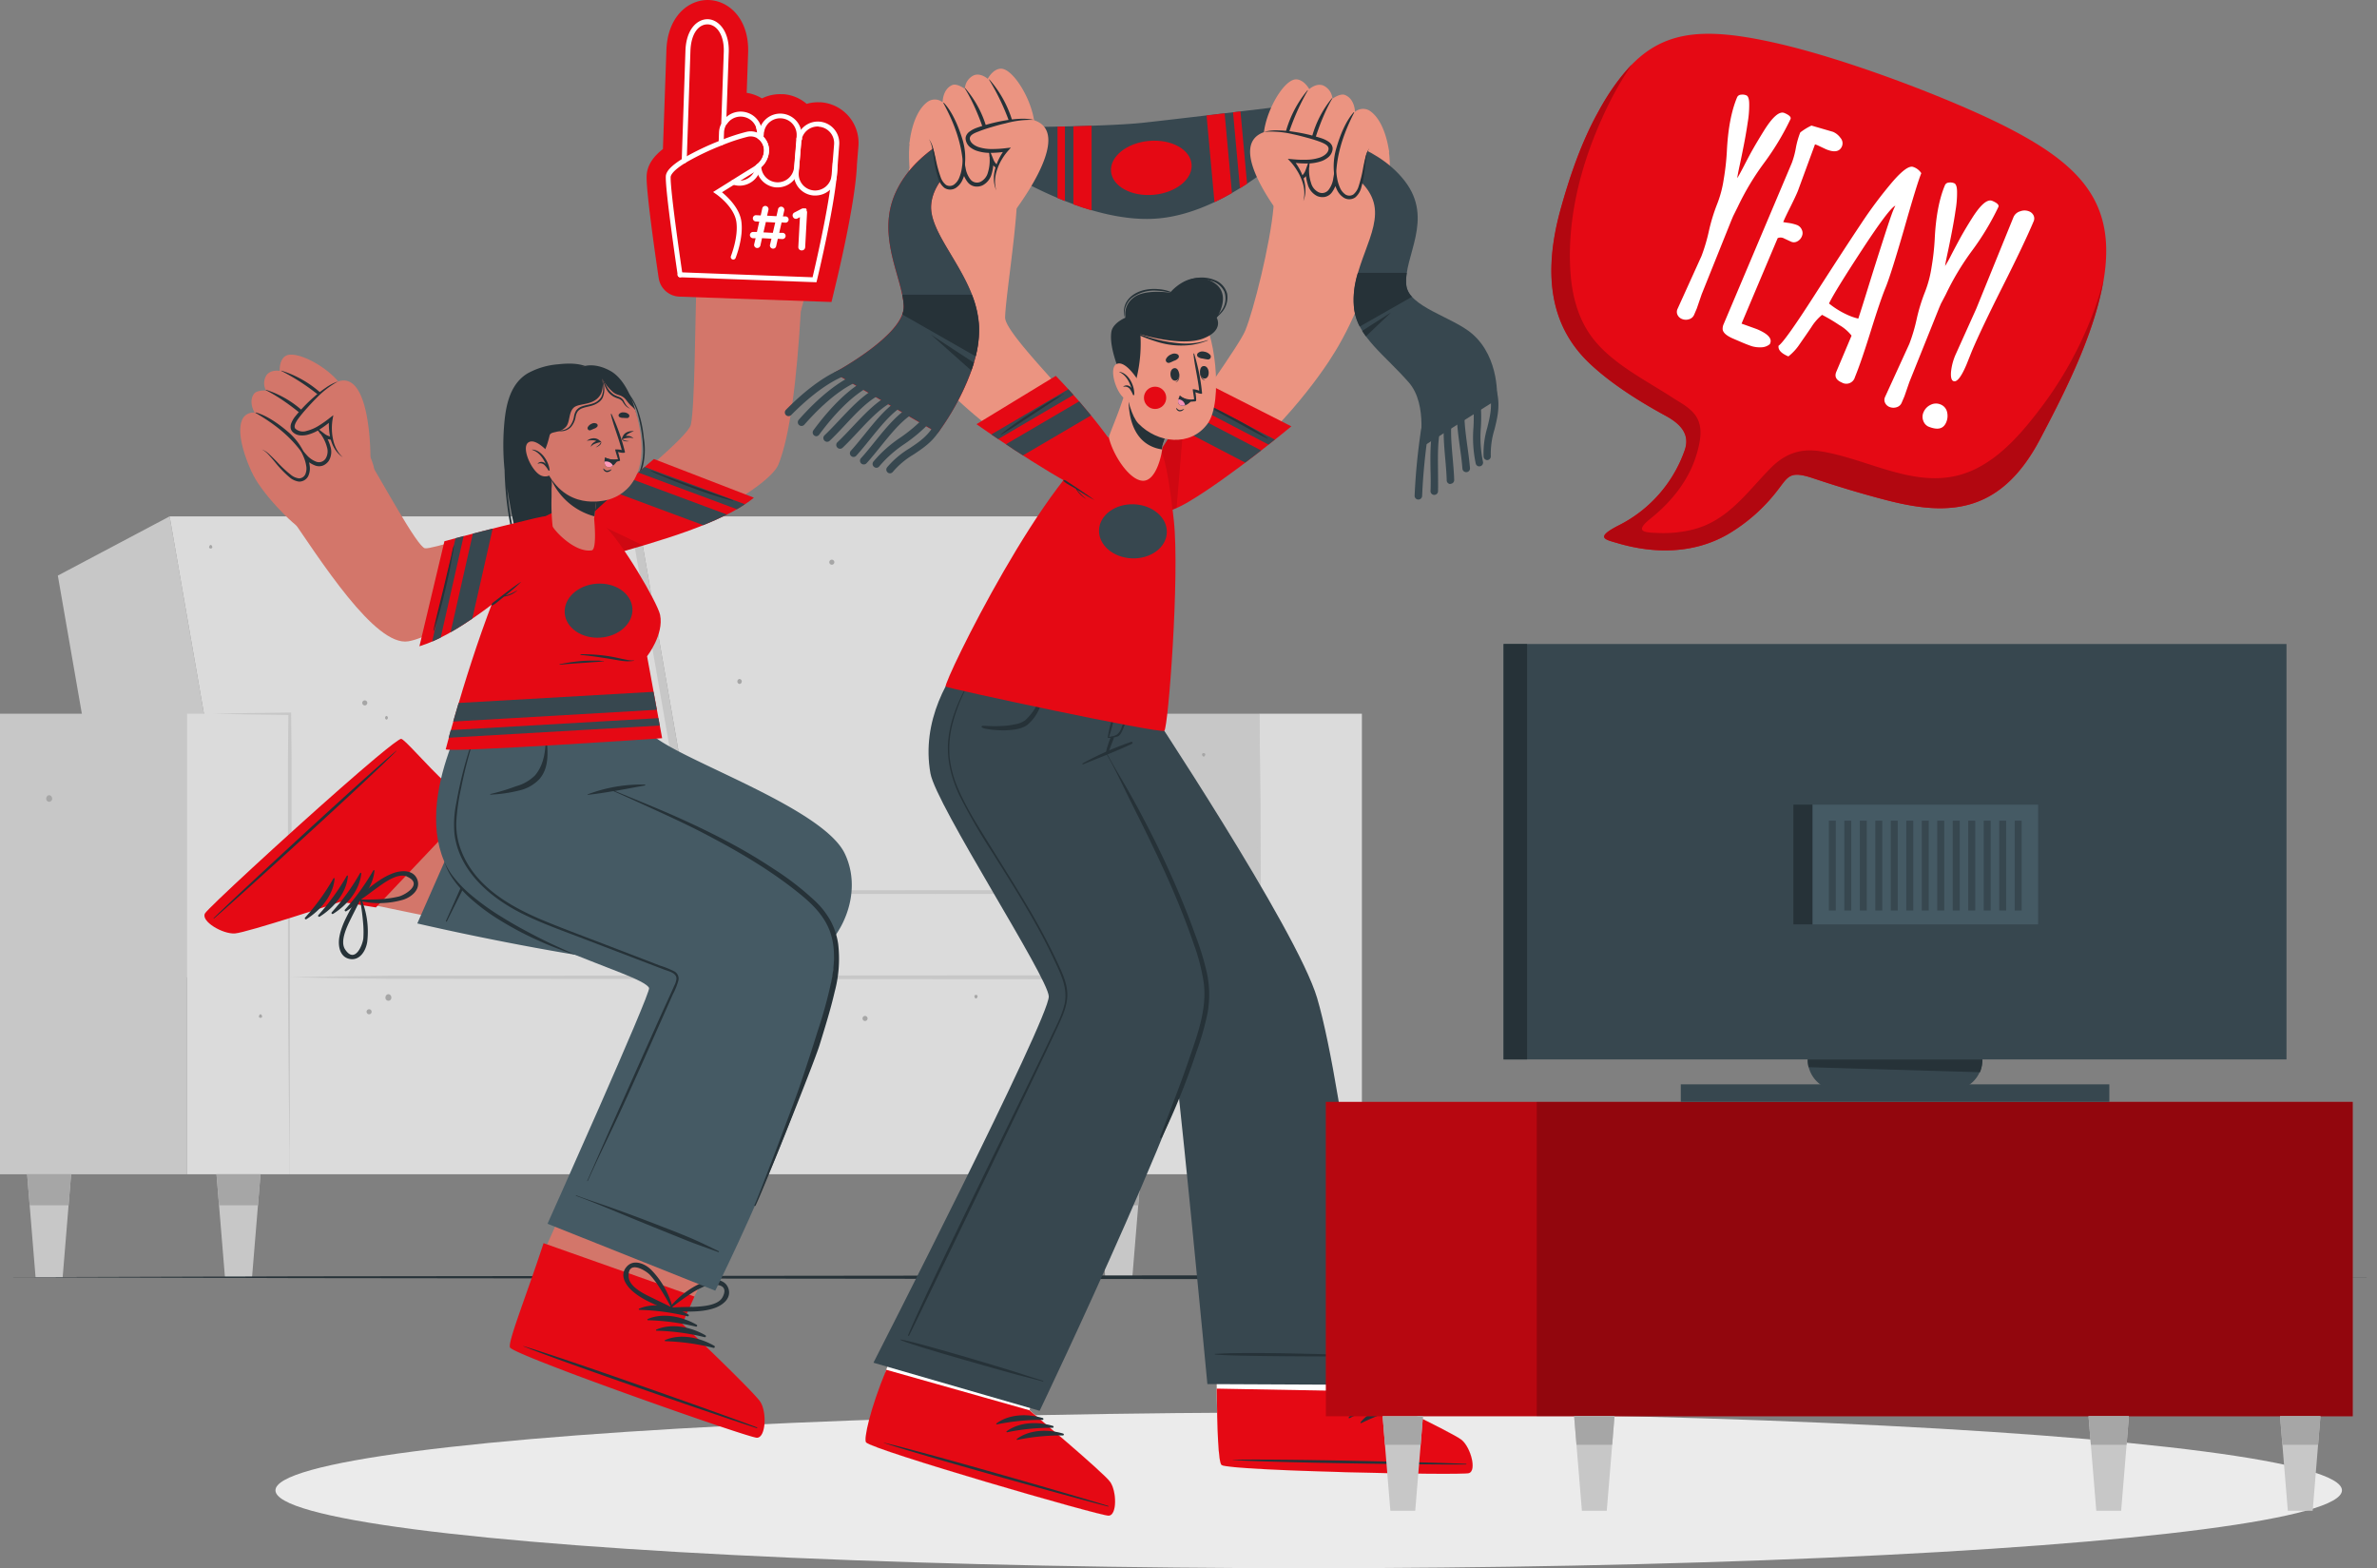 <svg xmlns="http://www.w3.org/2000/svg" viewBox="0 0 639.5 421.87"><rect x="0" y="0" width="639.5" height="421.87" fill="#808080" stroke="none"/><defs><style>.cls-2{fill:#c7c7c7}.cls-3{fill:#dbdbdb}.cls-4{fill:#a6a6a6}.cls-5{fill:#263238}.cls-6{fill:#d3766a}.cls-7{fill:#e50914}.cls-8{fill:#455a64}.cls-9{fill:#37474f}.cls-10{opacity:.1}.cls-11{fill:#fff}.cls-13{fill:#eb9481}.cls-15{opacity:.2}</style></defs><ellipse id="Shadow" cx="352.09" cy="400.92" rx="277.98" ry="20.95" style="fill:#ebebeb"></ellipse><g id="Couch"><path d="M338.74 315.89h-13.75L304.5 192h34.24z" class="cls-2"></path><path d="M338.74 192h27.66v123.89h-27.66z" class="cls-3"></path><path d="M338.75 192c.21 8.09.31 16.18.39 24.27l.13 44.87-.13 24.26-.14 12.19-.25 12.13-.26-12.13-.15-12.14-.12-24.26.13-44.87c.08-8.14.18-16.23.4-24.32M193.13 262.89h-32.84l-18.8-108.05 30.07-15.93z" class="cls-2"></path><path d="M316.83 262.89h-123.7l-21.57-123.98h123.7z" class="cls-3"></path><path d="M67.2 262.89H34.35L15.56 154.84l30.07-15.93z" class="cls-2"></path><path d="M190.9 262.89H67.2L45.63 138.91h123.7z" class="cls-3"></path><path d="M0 192h50.34v123.89H0z" class="cls-2"></path><path d="M50.34 192H78v123.89H50.34z" class="cls-3"></path><path d="m57.14 192 10.44-.18 10.44-.13h.31v.33l.12 12.08v32.7q.06 12.09 0 24.17c0 8.06 0 16.12-.14 24.17s-.18 16.12-.35 24.18q-.26-12.09-.35-24.18c-.1-8.05-.12-16.11-.14-24.17s0-16.11 0-24.17v-32.7l.12-12.08.32.31-10.44-.13Z" class="cls-2"></path><path d="M77.99 262.89h260.29v53H77.99z" class="cls-3"></path><path d="M77.99 239.98h260.29v23.13H77.99z" class="cls-3"></path><path d="M338.29 262.9c-8.84.21-17.69.31-26.53.39l-26.54.13-180.69-.12-13.26-.15L78 262.9l13.27-.26 13.26-.15 180.69-.12 26.54.13c8.84.09 17.69.18 26.53.4M338.29 239.98c-8.84.22-17.69.32-26.53.4l-26.54.12-180.69-.12-13.26-.14-13.27-.26 13.27-.25 13.26-.15 180.69-.12 26.54.12c8.84.09 17.69.19 26.53.4M19.13 315.89l-.68 8.37-1.59 19.33H9.57l-1.59-19.33-.68-8.37z" class="cls-2"></path><path d="M7.3 315.89h11.83l-.68 8.37H7.98z" class="cls-4"></path><path d="m70.08 315.89-.68 8.37-1.59 19.33h-7.29l-1.59-19.33-.68-8.37z" class="cls-2"></path><path d="M58.25 315.89h11.83l-.68 8.37H58.93z" class="cls-4"></path><path d="m306.91 315.89-.68 8.37-1.59 19.33h-7.29l-1.59-19.33-.68-8.37z" class="cls-2"></path><path d="M295.08 315.89h11.83l-.68 8.37h-10.47z" class="cls-4"></path><path d="m357.87 315.89-.68 8.37-1.59 19.33h-7.29l-1.59-19.33-.68-8.37z" class="cls-2"></path><path d="m357.87 315.89-.68 8.37h-10.47l-.68-8.37zM98.14 188.41a.68.68 0 0 0 0 1.36.68.68 0 0 0 0-1.36M99.3 271.5a.68.68 0 0 0 0 1.36.68.68 0 0 0 0-1.36M57.06 146.96l-.11-.21a.31.31 0 0 0-.53 0 2 2 0 0 0-.1.21c-.39.8 1.12.8.74 0M70.45 273.21a1.2 1.2 0 0 0-.1-.2.31.31 0 0 0-.53 0 1.2 1.2 0 0 0-.1.2c-.39.8 1.12.8.73 0M103.98 192.59a.52.52 0 0 0 0 1 .52.52 0 0 0 0-1M315.99 209.46a.52.52 0 0 0 0 1 .52.52 0 0 0 0-1M60.36 245.22a.52.52 0 0 0 0 1 .52.52 0 0 0 0-1M128.47 163.59a.72.72 0 0 0-1 0 1 1 0 0 0-.24 1 .79.79 0 0 0 1.51 0 1 1 0 0 0-.27-1M104.99 267.66a.71.71 0 0 0-1 0 1 1 0 0 0-.25 1 .79.79 0 0 0 1.51 0 1 1 0 0 0-.26-1M13.73 214.13a.74.74 0 0 0-1 0 1 1 0 0 0-.25 1 .79.79 0 0 0 1.51 0 1 1 0 0 0-.26-1M223.79 151.92a.68.68 0 0 0 0-1.36.68.68 0 0 0 0 1.36M232.73 274.66a.68.68 0 0 0 0-1.36.68.68 0 0 0 0 1.36M198.97 184a.68.68 0 0 0 0-1.35.68.68 0 0 0 0 1.35M323.46 203.19a1.3 1.3 0 0 0 .11.2.3.3 0 0 0 .52 0 1.3 1.3 0 0 0 .11-.2c.39-.8-1.12-.8-.74 0M262.21 268.25a1.2 1.2 0 0 0 .1.2.31.31 0 0 0 .53 0 1.2 1.2 0 0 0 .1-.2c.39-.81-1.12-.81-.73 0M268.24 304.59a1.3 1.3 0 0 0 .11.2.3.3 0 0 0 .52 0 1.3 1.3 0 0 0 .11-.2c.39-.83-1.12-.83-.74 0M333.24 298.1a.72.72 0 0 0 1 0 1 1 0 0 0 .24-1 .79.79 0 0 0-1.51 0 1 1 0 0 0 .27 1M178.25 227.33a.72.72 0 0 0 1 0 1 1 0 0 0 .24-1 .79.79 0 0 0-1.51 0 1 1 0 0 0 .27 1" class="cls-4"></path></g><path id="Floor" d="m.77 343.59 79.84-.24 79.85-.09 159.68-.17 159.68.17 79.84.09 79.84.24-79.84.25-79.84.08-159.68.17-159.68-.17-79.85-.09z" class="cls-5"></path><g id="Character_1" data-name="Character 1"><path d="M136.19 133.65c-.23-2.38-.39-4.79-.44-7.19a67 67 0 0 1-.24-10.33c.34-5.67 1.12-12.5 6.47-15.71a20.3 20.3 0 0 1 8.17-2.42c3-.33 6.1-.36 8.77 1.11a7.76 7.76 0 0 1 2.64 2.39 18.5 18.5 0 0 1 5.58 2.79c2.11 1.09 3.44 3.46 4.29 5.58a31.3 31.3 0 0 1 1.79 8 18.75 18.75 0 0 1-.25 7.5 38.7 38.7 0 0 1-2.59 6.2 23.5 23.5 0 0 0-2.49 7.69.07.07 0 1 1-.14 0c.28-4.37 2.81-8.13 4.25-12.16a17 17 0 0 0 1-7.14 42.6 42.6 0 0 0-1.34-8.26 13.83 13.83 0 0 0-3.57-6.53l.09.09c2.06 2.22 2.85 5.26 3.36 8.16a33.9 33.9 0 0 1 .49 9.84 32.3 32.3 0 0 1-2.57 8.57 33.8 33.8 0 0 0-2.77 8.53 26 26 0 0 0 1 9.35 37.2 37.2 0 0 1 1.44 9 13.13 13.13 0 0 1-2.52 7.69c-3.05 4.13-9.46 7.21-14.11 3.79a17.2 17.2 0 0 1-3-3.07 41 41 0 0 1-2.7-3.73 52 52 0 0 1-4.46-8.72 97.6 97.6 0 0 1-5.1-18.74c-.29-1.57-.56-3.15-.79-4.73a97 97 0 0 0 1.48 10.7c1.27 6.37 3 12.85 6.14 18.58a41 41 0 0 0 2.67 4.3c1.07 1.51 2.27 2.88 3.43 4.3.07.09 0 .2-.12.12a33.3 33.3 0 0 1-5.68-7.4 45.7 45.7 0 0 1-3.94-8.8 88.2 88.2 0 0 1-4.24-19.35" class="cls-5"></path><path d="M56.32 245.38c-1.13 2 4.64 5.4 7.78 5.19 1-.08 28.45-8.74 28.45-8.74l44.15 9.13 14.85-32.37s-31.47-7.22-31.58-7.33c-7.71-7.87-11.88-11.75-12.93-11.56-2.82.52-49.59 43.62-50.72 45.68" class="cls-6"></path><path d="M55.14 245.73c.77-1.37 21.25-20.28 36.49-33.68 3.53-3.1 6.78-5.91 9.44-8.14 3.67-3.07 6.2-5 6.81-5.15.83-.14 6.75 7 12.35 12.12.76.7 10.23 2.28 10.23 2.28l-29.32 30.95-9.52-1.52s-25.15 8.29-28.42 8.52-9.2-3.26-8.06-5.38" class="cls-7"></path><path d="M57.64 247.04c8.33-7.23 41.27-37.18 49-45 .06-.07 0-.11-.05-.05-8.41 7-41.11 37.2-49 44.88-.24.2-.13.32.05.17M93.14 245.14c3.76-2.33 7.23-6.4 7.6-10.92 0-.17-.23-.19-.31-.06a61.5 61.5 0 0 1-7.64 10.56.28.28 0 0 0 .35.42M89.6 245.85c3.75-2.32 7.22-6.39 7.59-10.91 0-.18-.23-.19-.31-.07a60.5 60.5 0 0 1-7.64 10.57.28.28 0 0 0 .36.41M86.01 246.59c3.75-2.33 7.23-6.4 7.59-10.92 0-.17-.23-.19-.3-.06a61 61 0 0 1-7.65 10.56.28.28 0 0 0 .36.42M82.42 247.28c3.75-2.32 7.23-6.39 7.6-10.91 0-.18-.24-.19-.31-.07a61 61 0 0 1-7.65 10.57.28.28 0 0 0 .36.41" class="cls-5"></path><path d="M94.02 257.96c2.84.59 4.48-2.34 4.79-4.68a23.1 23.1 0 0 0-1.76-11.85c0-.09-.11-.09-.18 0a.53.53 0 0 0-.86.06c-1.76 3.39-4.06 6.81-4.72 10.64-.38 2.19.04 5.27 2.73 5.83m.38-10.83c.82-1.69 1.72-3.33 2.48-5.05a68 68 0 0 1 .87 6.94 26 26 0 0 1 0 3.39c-.16 1.74-2.26 7-4.9 3-1.48-2.23.57-6.27 1.55-8.28" class="cls-5"></path><path d="M105.97 234.83c-3.67 1.28-6.66 4.11-9.72 6.4a.55.55 0 0 0 .09.87c0 .07 0 .15.08.17a23.14 23.14 0 0 0 12-.22c2.27-.7 4.88-2.79 3.83-5.5-1.02-2.56-4.11-2.47-6.28-1.72m3.54 1c4.41 1.94-.46 4.88-2.15 5.33a27 27 0 0 1-3.34.58c-2.33.28-4.65.23-7 .28 1.57-1 3-2.19 4.57-3.28 1.84-1.33 5.48-4.01 7.92-2.94Z" class="cls-5"></path><path d="M112.27 248.42s72.32 17 99 12.37c12.76-2.23 22.05-18.58 16-31.18-5.65-11.76-40.54-23.85-50.38-30.8-3.1-2.17-2.72-10.74-2.72-10.74l-25.96-.48s-9.33 14.64-5.45 21.81a3 3 0 0 0 .22.36l-11.68-4.52Z" class="cls-8"></path><path d="M128.41 228.93c2.91-6.26 6.12-12.37 9.09-18.6.06-.12.25-.06.19.07-2.8 6.28-5.4 12.65-8.31 18.88s-6.09 12.38-9.15 18.57c-.08.16-.34.07-.26-.1 2.83-6.27 5.53-12.59 8.44-18.82M142.81 210.05c1.78 1 3.48 2.26 5.21 3.39s3.42 2.22 5.17 3.27c3.53 2.13 7.14 4.12 10.8 6a185 185 0 0 0 22.8 10c4.36 1.56 8.77 3.08 13.25 4.22.1 0 .06.17 0 .15-3.27-.8-6.54-1.59-9.77-2.52 1.71 1.09 3.39 2.23 5.09 3.33a.08.08 0 1 1-.08.13c-1.86-1.13-3.75-2.23-5.59-3.39a.18.18 0 0 1 0-.26l-1.65-.49c-4-1.26-7.95-2.67-11.82-4.27a145.4 145.4 0 0 1-22.08-11.31q-3-1.86-5.87-3.84a54 54 0 0 1-5.56-4.16c-.22-.14-.04-.34.1-.25" class="cls-5"></path><path d="M203.28 386.17c-2.36 0-64.07-21.66-65.86-23.92-.22-.25 1.69-5.85 4.26-13.53 1.51-4.51 3.77-10 6.24-15.57 6.58-14.82 14.74-30.36 14.74-30.36l40.12 15.8-14.72 27.76-5 9.5s7.44 7 13.52 13a93 93 0 0 1 7.63 8c1.65 2.66 1.41 9.35-.93 9.32" class="cls-6"></path><path d="M203.63 386.77c-1.57 0-27.92-9.12-47-16.21A595 595 0 0 1 145 366.1c-4.44-1.78-7.38-3.08-7.76-3.57-.84-1.07 4.41-14.07 9-28.1l40.59 14.36-3.27 7.33s19.21 18.23 21 21 1.49 9.67-.93 9.65" class="cls-7"></path><path d="M203.61 383.97c-10.31-3.92-52.29-18.76-62.78-21.85-.08 0-.1 0 0 .06 10.14 4.11 52.23 18.61 62.74 22 .2.03.26-.13.04-.21M185.14 353.59c-3.82-2.21-9.05-3.34-13.21-1.53-.16.07-.06.3.09.31a61.4 61.4 0 0 1 12.93 1.73.272.272 0 0 0 .19-.51M187.44 356.38c-3.82-2.2-9.05-3.34-13.21-1.53-.16.08-.06.3.09.31a61.2 61.2 0 0 1 12.92 1.73.28.28 0 0 0 .2-.51M189.77 359.2c-3.83-2.2-9-3.34-13.21-1.52-.16.07-.06.3.09.3a60.6 60.6 0 0 1 12.92 1.74.28.28 0 0 0 .2-.52M192.14 362.03c-3.83-2.21-9.06-3.35-13.21-1.53-.16.07-.06.3.09.3a60.8 60.8 0 0 1 12.88 1.79.305.305 0 0 0 .24-.56" class="cls-5"></path><path d="M196.01 346.75c-.83-2.78-4.17-2.84-6.39-2a23.13 23.13 0 0 0-9.61 7.16c-.06.07 0 .14 0 .18a.53.53 0 0 0 .46.73c3.82-.06 7.91.35 11.6-.88 2.21-.72 4.72-2.55 3.94-5.19m-9.72 4.8c-1.88.07-3.75.06-5.62.2a69 69 0 0 1 5.7-4.06 25 25 0 0 1 3-1.58c1.61-.68 7.26-1.34 5 2.9-1.32 2.34-5.84 2.45-8.08 2.58Z" class="cls-5"></path><path d="M169.98 347.17c2.87 2.63 6.77 3.92 10.24 5.53a.53.53 0 0 0 .72-.48c.08 0 .14-.06.12-.15a23.16 23.16 0 0 0-5.87-10.48c-1.68-1.66-4.76-3-6.65-.77s-.23 4.82 1.44 6.35m-.84-3.58c-.38-4.81 4.52-1.9 5.71-.63a24 24 0 0 1 2.09 2.66 69 69 0 0 1 3.56 6c-1.65-.89-3.37-1.64-5-2.47-2.04-.96-6.13-2.9-6.36-5.56" class="cls-5"></path><path d="m192.43 347.21-45.13-18s27.91-62.22 27.33-63.43c-2-4.2-41.72-12.89-53.2-30.48-12.16-18.62 6.55-48.34 6.55-48.34l38.76.89s-3.36 22.7-1.93 24.5c.94 1.2 52.15 21.49 58.39 34.61 9.53 20.02-30.77 100.25-30.77 100.25" class="cls-8"></path><path d="M225.5 253.92a19.3 19.3 0 0 0-1.93-6 22.2 22.2 0 0 0-4.17-5.43 76.7 76.7 0 0 0-11.44-8.86 139 139 0 0 0-12.82-7.55c-4.47-2.35-9-4.51-13.65-6.57s-9.26-3.9-13.9-5.83l-2.19-.9c2.7-.46 5.4-1 8.1-1.47a.13.13 0 0 0 0-.25 40.8 40.8 0 0 0-15.36 2.62.07.07 0 0 0 0 .14c2.31-.25 4.6-.6 6.89-1 4.18 1.85 8.34 3.75 12.5 5.66 4.49 2.06 9 4.18 13.33 6.49 8.67 4.58 17.19 9.62 24.77 15.87 3.44 2.83 6.56 6.12 7.9 10.46 1.25 4 .95 8.37.18 12.46a124 124 0 0 1-3.7 13.54q-2.36 7.59-4.93 15.11c-1.73 5-11.47 30.74-12.12 31.8-.1.15.15.31.26.17.77-1 15.69-38.13 17.28-43.27 1.45-4.73 2.95-9.49 4.06-14.32a34.2 34.2 0 0 0 .94-12.87" class="cls-5"></path><path d="M181.49 261.35a25 25 0 0 0-3.95-1.6l-4.46-1.72-8.8-3.38c-5.63-2.17-11.3-4.27-16.9-6.54-9.54-3.87-19.64-9.36-23.42-19.6a19.5 19.5 0 0 1-1.2-7.38 56 56 0 0 1 1.29-9.1 118 118 0 0 1 5-17.83c.53-1.43 1.11-2.83 1.7-4.23a.072.072 0 0 0-.13-.06 124.4 124.4 0 0 0-5.93 17.24q-1.14 4.41-1.93 8.89a28.3 28.3 0 0 0-.49 8.31c1.27 10.1 9.73 17.21 18.31 21.48 5.29 2.63 10.9 4.59 16.4 6.7l17.37 6.65 4.35 1.66c1.17.45 3.36.87 3.29 2.49a5.3 5.3 0 0 1-.59 1.84l-1 2.25-2 4.37q-3.83 8.52-7.63 17.05c-5.11 11.45-5.85 13.08-10.9 24.56l-1.88 4.27a.07.07 0 0 0 .12.06c5.18-11.42 6.2-12.92 11.36-24.34q3.9-8.62 7.72-17.29 1.91-4.26 3.79-8.53a18.2 18.2 0 0 0 1.53-3.79 2.22 2.22 0 0 0-1.02-2.43M193.37 336.59c-2.43-1.16-4.84-2.38-7.31-3.43s-5-2.06-7.49-3q-7.47-2.94-15-5.6c-2.85-1-5.73-1.92-8.56-3-.08 0-.11.12 0 .15 5.1 1.86 10.11 4 15.14 6.07s9.85 4 14.8 6c2.78 1.1 5.6 2.05 8.41 3.08.04 0 .12-.27.01-.27" class="cls-5"></path><path d="M131.98 213.59a55 55 0 0 0 6.82-2.07 11.6 11.6 0 0 0 5.09-2.88c2.62-3 3-7.31 2.93-11.1 0-.09.16-.09.16 0 .3 4.08 1.06 8.67-1.87 12.06a10.8 10.8 0 0 1-5.55 3.08 37.8 37.8 0 0 1-7.55 1.08.09.09 0 1 1-.03-.17M154.81 256.86a91 91 0 0 1-10.33-4 88 88 0 0 1-9.81-5.2 54 54 0 0 1-8.89-6.69c-2.65-2.57-5.12-5.55-6.2-9.12a18.7 18.7 0 0 0 2.9 4.64 32 32 0 0 0 3.82 3.91 67 67 0 0 0 8.9 6.41c3.11 1.94 6.34 3.68 9.61 5.36 1.64.84 3.3 1.64 5 2.41s3.33 1.54 5 2.28" class="cls-5"></path><path d="M163.75 149.28c19.2-4.94 43.22-18.15 45.7-24.38 3.1-7.81 4.89-22.33 6.05-42 .23-3.83-28-9.9-28.14-5.8-.35 9.15-.43 32.57-1.5 37.14-.72 3.25-17.25 16.35-28.18 26.35-12.29 11.38-4.54 11.41 6.07 8.69" class="cls-6"></path><path d="M218.7 61.47c.67 6.35-2.64 22.93-4.8 25.85s-22.3-3.61-23.82-7-5.18-24-1.66-29.48 29.59 4.05 30.28 10.63" class="cls-6"></path><path d="M184.7 60.37c2 2.69 4.05-1.26 4.05-1.26s-1.52 6.39 1.66 8.35 5.33-3 5.5-3.32c-.08.34-1.32 6.25 2.08 7.89s5-3.56 5.06-3.9c0 .35.46 4.87 3.33 5.53 4.93 1.14 4.14-10.46 7-13.43 0 0 5.23 1.63 5.42 1.72 0 0-.18-8.49-4.41-12.07a3.54 3.54 0 0 0-4.42-.18s.22-3.58-2.42-5c-1.35-.71-3.69.83-3.69.83a4.44 4.44 0 0 0-2.36-4c-1.93-.87-4 .82-4 .82s-1.23-2.79-3.49-3c-4.57-.47-13.69 15.24-9.31 21.02" class="cls-6"></path><path d="m197.14 42.64-.07-.06a31.45 31.45 0 0 0-8.43 16.73c0 .2.28.34.36.12a64.6 64.6 0 0 1 8.14-16.79M203.84 45.48c0-.06-.06-.13-.11-.08-4.36 4.6-7.91 11.65-8.06 18.83 0 .25.23.47.26.19.46-4.76 4.54-14.14 7.91-18.94M203.21 68.64c.41-6.88 3-12.93 6.53-18.76 0-.08-.07-.14-.13-.08-2.5 2.38-4.37 6.33-5.56 9.53a18.1 18.1 0 0 0-1.08 9.29c.02.13.23.16.24.02" class="cls-5"></path><path d="M188.75 59.11a21 21 0 0 0-.19 3.78 6.9 6.9 0 0 0 1 3.49 2.3 2.3 0 0 0 1.33.95 3.3 3.3 0 0 0 1.68 0 4.08 4.08 0 0 0 2.36-2.3l1.14-2.53-.19 2.77a11.2 11.2 0 0 0 .32 3.66 4.07 4.07 0 0 0 1.91 2.72 2.33 2.33 0 0 0 2.89-.46 7 7 0 0 0 1.56-3.15l.79-3.19.3 3.26a10.7 10.7 0 0 0 .59 2.66 4.34 4.34 0 0 0 1.43 2.09 2.09 2.09 0 0 0 2.2.18 4.74 4.74 0 0 0 1.59-2 37 37 0 0 0 1.78-5.41c.26-.93.52-1.86.82-2.78a6.8 6.8 0 0 1 1.33-2.56 7.3 7.3 0 0 0-1.07 2.64c-.23.92-.42 1.87-.61 2.81a31 31 0 0 1-1.53 5.63 5.4 5.4 0 0 1-1.83 2.5 3 3 0 0 1-3.25-.13 5.47 5.47 0 0 1-1.85-2.55 12 12 0 0 1-.7-3l1.09.07a8.1 8.1 0 0 1-1.81 3.74 3.33 3.33 0 0 1-2 1.06 3.76 3.76 0 0 1-2.21-.42 5.14 5.14 0 0 1-2.43-3.44 12.4 12.4 0 0 1-.29-4l1 .24a4.81 4.81 0 0 1-3.07 2.69 4 4 0 0 1-2.07-.08 3 3 0 0 1-1.65-1.28 7.1 7.1 0 0 1-.77-3.83 16.6 16.6 0 0 1 .41-3.83" class="cls-5"></path><path d="M189.67 81.75s-19.16-26.16-4.83-28.42c3.46-.55 18.1 3.22 17.47 6.17-.81 3.8-7.17 3.51-11.14 2.7 0 0 5.63 7.42 1.64 12.88a18.5 18.5 0 0 0-3.14 6.67" class="cls-6"></path><path d="M183.86 53.44a14.3 14.3 0 0 1 4.13-.1 31 31 0 0 1 4.09.67 48 48 0 0 1 7.94 2.46 7.6 7.6 0 0 1 1.9 1.12 3 3 0 0 1 .79 1 2.1 2.1 0 0 1 .19.67 2 2 0 0 1 0 .69 3.5 3.5 0 0 1-1.32 2 6.5 6.5 0 0 1-2 1 12.4 12.4 0 0 1-4.26.35 27 27 0 0 1-4.15-.6l.47-.77a18 18 0 0 1 1.58 2.77 16.6 16.6 0 0 1 1 3 11 11 0 0 1 .22 3.14 7.9 7.9 0 0 1-.81 3 9.2 9.2 0 0 0 .48-3 11.2 11.2 0 0 0-.48-3 15 15 0 0 0-1.14-2.79 16.3 16.3 0 0 0-1.62-2.51l-.77-1 1.24.19a29 29 0 0 0 4 .45 12 12 0 0 0 3.89-.36c1.19-.35 2.36-1.08 2.57-2.12.26-.89-1-1.7-2.18-2.24a39 39 0 0 0-3.76-1.49c-1.29-.45-2.58-.89-3.89-1.26a26.5 26.5 0 0 0-8.11-1.27" class="cls-5"></path><path d="m202.82 133.88-26.9-10.4s-10.4 8.82-19.37 17.3-8.57 13 6.3 8.88 31.85-9.07 39.97-15.78" class="cls-7"></path><path d="M195.58 138.42c-2 1-4.11 1.95-6.38 2.86l-23.61-8.78c1.48-1.33 2.89-2.57 4.16-3.68ZM200.41 135.65c-.68.46-1.4.91-2.16 1.34l-26.55-9.88 1.73-1.49Z" class="cls-9"></path><path d="M175.14 126.71a25 25 0 0 0 2.76 1.22c.92.39 1.84.8 2.77 1.18 1.79.73 3.59 1.41 5.41 2.07a112 112 0 0 0 11.06 3.54c.08 0 .11-.1 0-.13-3.67-1.42-7.41-2.67-11.11-4l-5.46-2c-.91-.33-1.82-.64-2.73-1s-1.81-.76-2.74-1c-.04 0-.05.1.04.12" class="cls-5"></path><path d="M173.05 146.75c-3.42 1-6.86 2-10.19 2.91-14.87 4.12-15.29-.39-6.31-8.88l1.36-1.28Z" class="cls-10"></path><path d="M178.14 198.59s-56.32 3.86-58.23 3c0 0 6.9-27 16.12-48.23 9.87-22.71 22-16.17 26.2-12.36 5 4.52 14.7 21.21 15.36 24.41 1.08 5.29-3.5 11.13-3.5 11.13Z" class="cls-7"></path><path d="M156.27 176a48 48 0 0 1 7.18.48c1.18.18 2.35.42 3.51.68.58.13 1.17.24 1.75.35a7.7 7.7 0 0 0 1.86.17s.06.07 0 .08a13 13 0 0 1-1.75.14 14 14 0 0 1-1.71-.15c-1.2-.18-2.39-.41-3.59-.6-2.41-.37-4.83-.75-7.26-.95a.1.1 0 0 1 .01-.2M150.58 178.68a53 53 0 0 1 5.88-.86c1-.08 2-.11 3-.11h1.42c.52 0 1 .11 1.56.11.06 0 .07.09 0 .09-.49 0-1 .1-1.47.13l-1.48.1c-1 .08-2 .16-3 .22-2 .12-3.94.27-5.91.46a.08.08 0 0 1 0-.14" class="cls-5"></path><path d="m176.71 190.94-54.8 3.17c.43-1.49.91-3.17 1.46-5l52.45-3ZM177.48 195.18l-56.78 3.28c.17-.6.36-1.29.56-2.05l55.88-3.22ZM170.14 163.64c.28 4-3.57 7.54-8.6 7.89s-9.33-2.61-9.61-6.62 3.57-7.54 8.6-7.89 9.3 2.57 9.61 6.62" class="cls-9"></path><path d="m230.94 39.38-.4 4.91v.08c-.38 10-5.18 30-5.73 32.25l-1.11 4.62-40.91-1.44a6 6 0 0 1-.59-.06 3 3 0 0 1-.44-.07 5 5 0 0 1-.5-.14 2.4 2.4 0 0 1-.38-.13l-.18-.07a3 3 0 0 1-.31-.15 3 3 0 0 1-.39-.21 4 4 0 0 1-.44-.29c-.13-.09-.25-.19-.37-.29l-.11-.09a4 4 0 0 1-.36-.37 5 5 0 0 1-.36-.42 4 4 0 0 1-.29-.41 1 1 0 0 1-.1-.15c-.05-.11-.11-.21-.17-.32a2 2 0 0 1-.17-.38 2 2 0 0 1-.14-.32c0-.11-.07-.21-.1-.33a.6.6 0 0 1-.05-.14c0-.13-.06-.26-.08-.38s0-.17-.05-.26c-.57-3.83-3.4-23.12-3.24-27.46.11-3.13 2.08-5.47 4.38-7.26l.94-26.66c.33-9.08 6-13.62 11.43-13.43s10.88 5.13 10.55 14.21l-.38 10.76a11.1 11.1 0 0 1 4.11 1.49 11 11 0 0 1 5.31-1.13 4 4 0 0 1 .49 0 10.8 10.8 0 0 1 6.22 2.6 10.5 10.5 0 0 1 3.41-.42 4 4 0 0 1 .5 0 10.94 10.94 0 0 1 10.01 11.86" class="cls-7"></path><path d="M215.05 38.01a.5.5 0 0 1-.16 0h-.1a.68.68 0 0 1-.5-.82.67.67 0 0 1 .81-.49h.17a.67.67 0 0 1-.22 1.32ZM204.31 37.46a.67.67 0 0 1-.65-.69v-.82a4.5 4.5 0 0 0-.09-1l-.2-1 1.73.37a.67.67 0 0 1-.1 1.32 2.5 2.5 0 0 1 0 .39v.82a.66.66 0 0 1-.69.61M198.77 49.95a5.5 5.5 0 0 1-1.62-.3.67.67 0 1 1 .43-1.27 4.2 4.2 0 0 0 1.23.22 4.44 4.44 0 0 0 4.55-3.9.66.66 0 0 1 .74-.59.67.67 0 0 1 .6.74 5.8 5.8 0 0 1-5.93 5.1M184.06 43.9a.67.67 0 0 1-.65-.69l1-29.58c.21-5.95 3.3-8.56 6.08-8.46s5.77 3.18 5.57 8.87l-.65 18.2.78.15-.6.85a4.44 4.44 0 0 0-.8 2.4l-.1 2.84a.68.68 0 0 1-1.35 0l.1-2.84a5.7 5.7 0 0 1 .6-2.35l.68-19.25c.17-4.8-2-7.4-4.28-7.48s-4.51 2.14-4.69 7.16l-1 29.58a.66.66 0 0 1-.69.6M219.66 75.93l-36.69-1.34a.67.67 0 1 1 0-1.34l35.64 1.34c.81-3.38 5.12-21.91 5.42-30.49v-.11a.66.66 0 0 1 .69-.64.67.67 0 0 1 .65.69v.1c-.34 9.55-5.37 30.41-5.59 31.3Z" class="cls-11"></path><path d="M204.23 35.45a.67.67 0 0 1-.63-.54 4.47 4.47 0 0 0-1.09-2.14 4.52 4.52 0 0 0-3.09-1.4 4.44 4.44 0 0 0-3.78 1.88.67.67 0 0 1-.94.15.68.68 0 0 1-.16-.94 5.78 5.78 0 0 1 10.38 2.19.67.67 0 0 1-.53.79.4.4 0 0 1-.16.01" class="cls-11"></path><path d="M209.01 50.41h-.26a5.82 5.82 0 0 1-5.3-5.69v-.33l.23-.2a4.83 4.83 0 0 0 1.87-3.68 3.84 3.84 0 0 0-1.27-2.9l-.25-.23.13-1.58a5 5 0 0 1 .19-1 5.77 5.77 0 0 1 11.33 1.73l-.07.87-.63 7.75a5.8 5.8 0 0 1-5.97 5.26m-4.2-5.43a4.43 4.43 0 0 0 8.83 0l.69-8.36v-.2a4.43 4.43 0 0 0-4.05-4.58 4.37 4.37 0 0 0-4.63 3.25 4 4 0 0 0-.15.79l-.08.94a5.25 5.25 0 0 1 1.48 3.68 6.22 6.22 0 0 1-2.09 4.48" class="cls-11"></path><path d="M219.14 52.59h-.27a5.77 5.77 0 0 1-5.28-6.23l.69-8.36a5.77 5.77 0 0 1 6.22-5.28 5.79 5.79 0 0 1 5.28 6.23l-.64 8.37a5.8 5.8 0 0 1-6 5.27m1-18.56a4.43 4.43 0 0 0-4.56 4.06l-.69 8.37a4.44 4.44 0 0 0 4.05 4.77 4.45 4.45 0 0 0 4.78-4l.68-8.36a4.43 4.43 0 0 0-4.05-4.78ZM182.97 74.59a.67.67 0 0 1-.64-.57c-.14-.92-3.34-22.51-3.2-26.52 0-1.41 1.55-3 4.6-4.88a72 72 0 0 1 10.09-4.83 51 51 0 0 1 7.11-2.35 4.83 4.83 0 0 1 3.79.76 2.5 2.5 0 0 1 .47.39 5.18 5.18 0 0 1 1.71 3.89 6.32 6.32 0 0 1-2.33 4.68l-.19.15a9 9 0 0 1-1.14.82c-1.68 1-3.74 2.29-5.52 3.42l-3.48 2.17c1.5 1.23 4.65 4.18 5.19 7.69.68 4.46-1.44 9.76-1.53 10a.68.68 0 0 1-.88.37.67.67 0 0 1-.37-.87c0-.06 2.07-5.19 1.45-9.28s-5.37-7.37-5.42-7.4l-.83-.58 5.16-3.22a395 395 0 0 1 5.52-3.42 8 8 0 0 0 1.06-.77l.53.44-.44-.51a4.83 4.83 0 0 0 1.87-3.68 3.84 3.84 0 0 0-1.27-2.9 2 2 0 0 0-.3-.25 3.5 3.5 0 0 0-2.78-.56 49 49 0 0 0-6.89 2.28 70.5 70.5 0 0 0-9.88 4.73c-3.53 2.17-3.94 3.37-4 3.78-.13 3.88 3.15 26.05 3.19 26.27a.67.67 0 0 1-.57.76ZM203.29 64.08h-.74a.841.841 0 0 1 .09-1.68h1l.63-2.78-.93-.05a.841.841 0 1 1 .09-1.68l1.23.07.42-1.91a.83.83 0 0 1 .88-.65.87.87 0 0 1 .79 1l-.38 1.62 2.53.14.43-1.91a.85.85 0 0 1 .9-.65.86.86 0 0 1 .77 1l-.37 1.62h.75a.841.841 0 1 1-.1 1.68l-1-.06-.64 2.79h.92a.84.84 0 0 1 .8.88.86.86 0 0 1-.89.8l-1.21-.07-.45 2a.83.83 0 0 1-.87.65.85.85 0 0 1-.79-1l.4-1.68-2.54-.14-.44 2a.87.87 0 0 1-.9.65.83.83 0 0 1-.77-1Zm4.63-1.44.64-2.78-2.52-.14-.64 2.79ZM217.14 56.99l-.52 9.53a.9.9 0 0 1-1 .84.88.88 0 0 1-.84-.94l.43-8-.66.34a.86.86 0 0 1-1.2-.39.86.86 0 0 1 .36-1.19l2.05-1.07h.07c.07 0 0 0 .08-.05h.23a.3.3 0 0 1 .12 0h.33a.1.1 0 0 1 .07 0s.06 0 .09 0l.06.05h.07l.06.07a.4.4 0 0 1 0 .07l.06.07a.13.13 0 0 1 0 .08v.28Z" class="cls-11"></path><path d="M146.53 150.06c-11.19 8.32-28.74 21.19-36.73 22.47-8.87 1.41-23.38-21.45-33-35.52-1.92-2.8 18.88-19 20.78-16 5 8.08 14.65 26.12 16.76 26.49 1.72.3 16.2-4.49 25.94-6.82 15.46-3.68 14.12 3.52 6.25 9.38" class="cls-6"></path><path d="M67.69 126.87c2.25 5.37 11.15 14.54 14.15 15.93s19.09-13.21 18.82-16.61-9.25-20.85-14.47-23.69-20.84 18.82-18.5 24.37" class="cls-6"></path><path d="M93.34 108.47c-.45 3.05-3.79.78-3.79.78s4 4.43 2.34 7.4-5.56 0-5.85-.24c.21.23 3.8 4.4 1.8 7.21s-5.52-.67-5.75-.9c.13.29 1.77 4.09-.23 5.88-3.44 3.07-7.89-6.54-11.45-7.68 0 0-2.61 5.8-2.72 5.95 0 0-4.42-9.05-2.62-13.76a3.23 3.23 0 0 1 3.45-2.09s-1.75-2.76-.25-5c.77-1.16 3.31-.95 3.31-.95a4 4 0 0 1 .16-4.2c1.16-1.54 3.52-1.09 3.52-1.09s-.24-2.76 1.46-3.95c3.42-2.43 17.58 6.11 16.62 12.64" class="cls-6"></path><path d="M75.65 99.77v-.08a28.74 28.74 0 0 1 14.07 9.66c.11.15-.08.39-.24.25a58.7 58.7 0 0 0-13.83-9.83M71.53 104.98c-.06 0 0-.13.06-.11a27 27 0 0 1 14.69 11.5c.11.19 0 .48-.13.27-2.46-3.6-9.82-9.3-14.62-11.66M82.19 123.2c-3.35-5.31-8.06-9-13.44-12.12-.07 0 0-.14.06-.12 3 .8 6.27 3.14 8.63 5.17a16.53 16.53 0 0 1 4.93 7c.04.06-.11.18-.18.07" class="cls-5"></path><path d="M89.55 109.25a19 19 0 0 1 1.81 2.93 6.35 6.35 0 0 1 .78 3.21 2.1 2.1 0 0 1-.65 1.34 3 3 0 0 1-1.35.71 3.68 3.68 0 0 1-2.89-.79l-2-1.53 1.36 2.13a10.4 10.4 0 0 1 1.36 3.07 3.74 3.74 0 0 1-.34 3 2.13 2.13 0 0 1-2.51.9 6.4 6.4 0 0 1-2.62-1.83l-2-2.21 1.19 2.74a9.7 9.7 0 0 1 .69 2.38 4 4 0 0 1-.24 2.29 1.9 1.9 0 0 1-1.68 1.1 4.2 4.2 0 0 1-2.16-.92 33 33 0 0 1-3.8-3.55c-.61-.62-1.23-1.25-1.88-1.85a6.3 6.3 0 0 0-2.18-1.47 6.6 6.6 0 0 1 2 1.64c.6.64 1.16 1.31 1.72 2a28.3 28.3 0 0 0 3.69 3.82 4.93 4.93 0 0 0 2.56 1.2 2.72 2.72 0 0 0 2.54-1.53 5 5 0 0 0 .35-2.85 10.7 10.7 0 0 0-.73-2.66l-.84.53a7.43 7.43 0 0 0 3.09 2.19 3 3 0 0 0 2.07 0 3.5 3.5 0 0 0 1.58-1.3 4.68 4.68 0 0 0 .43-3.81 11.6 11.6 0 0 0-1.54-3.35l-.66.61a4.38 4.38 0 0 0 3.63.8 3.7 3.7 0 0 0 1.63-1 2.65 2.65 0 0 0 .75-1.75 6.4 6.4 0 0 0-1.06-3.39 15.3 15.3 0 0 0-2.1-2.8" class="cls-5"></path><path d="M99.66 122.95s.17-24.69-9.51-20c-2.88 1.38-13 10.51-11.25 12.58 2.31 2.68 7.27-.33 10.07-2.72 0 0-1.24 8.39 4.35 11a6.13 6.13 0 0 0 6.34-.86" class="cls-6"></path><path d="M90.97 102.59a13.1 13.1 0 0 0-3.34 1.73 28 28 0 0 0-3 2.33 43 43 0 0 0-5.26 5.44 7.2 7.2 0 0 0-1 1.73 2.6 2.6 0 0 0-.19 1.13 1.9 1.9 0 0 0 .13.62 2.2 2.2 0 0 0 .33.53 3.18 3.18 0 0 0 1.95 1 5.9 5.9 0 0 0 2.06-.12 11.4 11.4 0 0 0 3.56-1.59 28 28 0 0 0 3.05-2.29l-.72-.41a15.6 15.6 0 0 0 0 2.9 14.5 14.5 0 0 0 .49 2.83 9.6 9.6 0 0 0 1.2 2.6 7.5 7.5 0 0 0 2 2 8.3 8.3 0 0 1-1.7-2.19 10.1 10.1 0 0 1-.92-2.59 14 14 0 0 1-.32-2.73 14.4 14.4 0 0 1 .19-2.72l.2-1.1-.91.7a28 28 0 0 1-3 2.12 11.2 11.2 0 0 1-3.27 1.41 3.1 3.1 0 0 1-3-.56c-.6-.6.07-1.8.76-2.75a37 37 0 0 1 2.35-2.84c.83-.93 1.67-1.84 2.55-2.71a24.4 24.4 0 0 1 5.81-4.47" class="cls-5"></path><path d="m112.84 173.86 6.73-28.27s12.24-3.33 24.26-6.16 14.61 1.06 3 11.22-23.92 20.11-33.99 23.21" class="cls-7"></path><path d="m132.55 142.19-5.48 24.23c-2 1.36-3.94 2.6-5.85 3.68l6-26.55ZM124.74 144.2l-6.17 27.31c-.78.39-1.54.75-2.3 1.07l6.28-27.8Z" class="cls-9"></path><path d="M135.6 160.5a6.73 6.73 0 0 0 3.59-1.66s0-.07 0-.05a14 14 0 0 1-3.23 1.44l1.15-.95c1.38-1.14 1.7-1.4 3-2.65v-.07c-2.57 1.73-4.91 3.59-7.39 5.48-.66.5-.83 1.48.88.09ZM122.14 146.75a25 25 0 0 1-.5 3c-.18 1-.34 2-.54 3-.37 1.9-.79 3.79-1.24 5.67-.9 3.77-1.86 7.54-3.13 11.21a.07.07 0 0 1-.14 0c.83-3.85 1.84-7.66 2.76-11.49.45-1.88.89-3.76 1.34-5.64.23-1 .47-1.88.69-2.83s.36-1.93.67-2.83c-.03-.17.09-.14.09-.09" class="cls-5"></path><path d="M148.68 141.59c.34 1 5.85 7.14 10.5 6.47 1.51-.22.66-8.53.66-8.53l.08-.62 1.09-8.79-10.73-5.53-1.54-.71s-.14 2.42-.28 5.44v.43a4 4 0 0 0 0 .49c0 .45-.06.91-.07 1.37s0 .69 0 1v1.1a56 56 0 0 0 .29 7.88" class="cls-6"></path><path d="M148.46 129.35a17.76 17.76 0 0 0 11.46 9.55l1.09-8.79-10.73-5.52-1.54-.71s-.14 2.45-.28 5.47" class="cls-5"></path><path d="M172.14 115.59c2.52 15.32-6.38 18.56-9.68 19.1-3 .48-13.28 1.77-17.36-13.21s2.24-21 9-22.48 15.53 1.24 18.04 16.59" class="cls-6"></path><path d="M168.76 112.46a10 10 0 0 1-1.08-.05 1.75 1.75 0 0 1-1.09-.27.56.56 0 0 1-.1-.67 1.38 1.38 0 0 1 1.29-.53 2 2 0 0 1 1.36.51.59.59 0 0 1-.38 1.01M158.81 115.75c.35-.12.65-.28 1-.43a1.7 1.7 0 0 0 .93-.62.57.57 0 0 0-.14-.67 1.38 1.38 0 0 0-1.39-.05 2.07 2.07 0 0 0-1.11 1 .6.6 0 0 0 .71.77M170.55 116a2.9 2.9 0 0 0-.88 0 3.1 3.1 0 0 0-.89.22 2.7 2.7 0 0 0-.79.53 2.15 2.15 0 0 0-.5.85l-.19.57.58-.17a6 6 0 0 1 1.26-.24 2.74 2.74 0 0 1 1.31.19 2 2 0 0 0-1.29-.66 3.7 3.7 0 0 0-1.47.1l.4.4a2.1 2.1 0 0 1 .94-1.09 6.4 6.4 0 0 1 1.52-.7" class="cls-5"></path><path d="M169.3 118.67a5.3 5.3 0 0 1-1.37-.25c-.1 0-.51-.23-.51-.31a2.8 2.8 0 0 1 .11-.68 1.7 1.7 0 0 0-.24.68.89.89 0 0 0 .57.51 2.84 2.84 0 0 0 1.44.05M157.87 118.59a3 3 0 0 1 .76-.46 3.3 3.3 0 0 1 .88-.22 2.4 2.4 0 0 1 .95.09 2.15 2.15 0 0 1 .85.5l.43.42-.59.12a7 7 0 0 0-1.22.39 2.7 2.7 0 0 0-1 .79 1.92 1.92 0 0 1 .81-1.19 3.7 3.7 0 0 1 1.34-.61l-.16.54a2.16 2.16 0 0 0-1.35-.52 6.8 6.8 0 0 0-1.7.15" class="cls-5"></path><path d="M160.24 120.36a5.7 5.7 0 0 0 1.09-.86c.07-.09.34-.46.3-.52a3 3 0 0 0-.42-.55 1.8 1.8 0 0 1 .54.49.93.93 0 0 1-.27.72 2.8 2.8 0 0 1-1.24.72M162.4 126.06c.27.23.55.55.94.55a2.7 2.7 0 0 0 1.12-.36s.07 0 .06.05a1.45 1.45 0 0 1-1.31.69 1.12 1.12 0 0 1-.91-.87c-.02-.06.06-.09.1-.06M166.28 121.59s.44 1.55.55 2.29c0 .07-.17.13-.42.18a3.55 3.55 0 0 1-3.62-.85c-.07-.06 0-.15.09-.11a5.46 5.46 0 0 0 3.37.47c0-.21-.84-2.63-.73-2.65a6.4 6.4 0 0 1 1.75.14c-.82-3.25-2.16-6.35-2.93-9.6 0-.12.14-.18.19-.08a54 54 0 0 1 3.61 10.21c.07.46-1.54.11-1.86 0" class="cls-5"></path><path d="M166.27 123.53a4.4 4.4 0 0 1-1.36 1.75 1.85 1.85 0 0 1-1.14.37c-.89 0-1.11-.76-1.13-1.46a5 5 0 0 1 .12-1.1 5.73 5.73 0 0 0 3.51.44" class="cls-5"></path><path d="M219.77 168.69a1.85 1.85 0 0 1-1.14.37c-.89 0-1.11-.76-1.13-1.46a2 2 0 0 1 2.27 1.09" style="fill:#ff9abb" transform="translate(-54.86 -43.41)"></path><path d="M162 101.83a6.9 6.9 0 0 1-.26 4c-1.73 3.46-5.92 2.48-7.38 3.83s-.94 4-2.18 5.24c-1.72 1.76-4 1-4.31 2.23s-1.16 5-2.71 5.5-8.19-25.2 11.91-24.08c0 0 2.79-1.11 7 1.15 4.9 2.61 6.81 10.58 6.81 10.58a6.7 6.7 0 0 0-1-1.05c-1-.87-1.32-1.67-2-2.23-1.11-.89-1.72-.57-2.87-1.44a13.2 13.2 0 0 1-3.01-3.73" class="cls-5"></path><path d="M161.71 100.72a14 14 0 0 1 .54 3.08 5.65 5.65 0 0 1-.48 3 4.15 4.15 0 0 1-2.34 1.76c-1 .34-2 .42-3 .81a3.24 3.24 0 0 0-1.37 1 4.3 4.3 0 0 0-.61 1.54 5.6 5.6 0 0 1-1.16 2.76 3.46 3.46 0 0 1-2.72 1.09c-1 0-2.13-.32-3.12.11 1-.34 2.05 0 3.11.13a3.78 3.78 0 0 0 3-1.06 5.7 5.7 0 0 0 1.33-2.92 3.7 3.7 0 0 1 .55-1.36 2.8 2.8 0 0 1 1.17-.82c.93-.37 2-.48 3-.84a5.8 5.8 0 0 0 1.45-.77 3.3 3.3 0 0 0 1.08-1.24 5.9 5.9 0 0 0 .38-3.18 13.7 13.7 0 0 0-.81-3.09" class="cls-5"></path><path d="M162.08 101.64a11 11 0 0 0 .93 2.78 5.07 5.07 0 0 0 2 2.25 8 8 0 0 0 1.38.57 2.4 2.4 0 0 1 1.08.74 6.8 6.8 0 0 0 .85 1.2 3.15 3.15 0 0 0 1.27.77 3.8 3.8 0 0 1-1.09-.93 7 7 0 0 1-.71-1.25 2.54 2.54 0 0 0-1.23-1 8.6 8.6 0 0 1-1.3-.55 5.46 5.46 0 0 1-1.88-2 23 23 0 0 1-1.3-2.58" class="cls-5"></path><path d="M148.02 122.21s-3.75-4.57-5.85-3.2 1 8.18 3.62 9a2.63 2.63 0 0 0 3.4-1.68Z" class="cls-6"></path><path d="M143.14 120.94v.07c1.86.59 2.94 2.19 3.74 3.88a1.45 1.45 0 0 0-2.2-.23.06.06 0 0 0 .06.09 1.62 1.62 0 0 1 1.81.43 7.3 7.3 0 0 1 1 1.37c.1.15.38 0 .31-.14-.24-2.34-2.27-5.43-4.72-5.47" class="cls-5"></path></g><g id="Character_2" data-name="Character 2"><path d="M395.2 396.29c-2.18.68-64.2-.62-66.53-2.17-.89-.58-1.22-9.62-1.32-20.56v-7.28l-4.21-33.19 41.46.75 3.1 33.17-.34 7.28s23.52 11.11 25.9 13.08 4.12 8.22 1.94 8.92" class="cls-13"></path><path d="M395.2 396.29c-2.18.68-64.2-.62-66.53-2.17-1.08-.71-1.35-13.91-1.34-27.84l40.34.73-.34 7.28s23.52 11.11 25.9 13.08 4.15 8.22 1.97 8.92" class="cls-11"></path><path d="M395.2 396.29c-2.18.68-64.2-.62-66.53-2.17-.89-.58-1.22-9.62-1.32-20.56l40 .73s23.52 11.11 25.9 13.08 4.13 8.22 1.95 8.92" class="cls-7"></path><path d="M394.36 393.79c-10.39-.47-52.34-1.4-62.64-1.08-.09 0-.09.06 0 .06 10.29.7 52.25 1.29 62.65 1.19.21 0 .21-.16-.01-.17M371.34 375.4c-4.16-.14-9 1.23-11.67 4.57-.1.13.08.28.21.22a57.6 57.6 0 0 1 11.52-4.27.27.27 0 0 0-.06-.52M374.53 376.72c-4.16-.14-9 1.23-11.67 4.57-.11.13.08.28.2.22a57.7 57.7 0 0 1 11.53-4.27.27.27 0 0 0-.06-.52M377.71 378.04c-4.16-.14-9 1.23-11.67 4.57-.1.13.09.28.21.22a57.6 57.6 0 0 1 11.52-4.24.277.277 0 0 0-.06-.55" class="cls-5"></path><path d="M261.14 185.59s52.4 83.23 53.54 89c1.77 8.89 10.15 97.75 10.15 97.75l45.41.21s-8.33-78.53-15.89-104.08c-5.44-18.4-46.44-80-46.44-80Z" class="cls-9"></path><path d="M369.14 364.7c-7.19-.23-32.68-1.14-42.27-.48-.08 0-.08.12 0 .14 3.28.55 35.07.59 42.27.54a.1.1 0 0 0 0-.2" class="cls-5"></path><path d="M298.28 407.75c-2.28.09-63.4-17.64-65.27-19.72a.83.83 0 0 1-.13-.43c-.2-2 3.13-9.5 5.58-19.11.15-.62 1.38-3.52 3.1-7.45 4.73-10.78 13.15-29.28 13.15-29.28l39.92 11.29-15.49 29.37-2.18 6.94s19.89 16.75 21.68 19.23 1.92 9.05-.36 9.16" class="cls-13"></path><path d="M298.28 407.75c-2.28.09-63.4-17.64-65.27-19.72a.83.83 0 0 1-.13-.43c-.2-2 3.13-9.5 5.58-19.11.15-.62 1.38-3.52 3.1-7.45l37.58 11.38-2.18 6.94s19.89 16.75 21.68 19.23 1.92 9.05-.36 9.16" class="cls-11"></path><path d="M298.28 407.74c-2.28.1-63.4-17.63-65.27-19.72-.71-.78 1.09-9.07 5.44-19.53l38.48 10.88s19.92 16.74 21.72 19.25 1.91 9.02-.37 9.12" class="cls-7"></path><path d="M298.14 405.11c-9.93-3.1-50.26-14.68-60.31-17-.08 0-.1 0 0 .06 9.77 3.29 50.2 14.54 60.28 17.1.16.06.21-.09.03-.16M280.53 381.47c-4-1.2-9-1.11-12.45 1.45-.14.1 0 .29.14.26a57.7 57.7 0 0 1 12.23-1.2.26.26 0 0 0 .08-.51M283.27 383.59c-4-1.2-9-1.11-12.45 1.45-.13.1 0 .28.15.26a57.7 57.7 0 0 1 12.23-1.2.26.26 0 0 0 .07-.51M286.02 385.65c-4-1.2-9-1.12-12.45 1.44-.14.1 0 .29.14.26a57.7 57.7 0 0 1 12.23-1.19.26.26 0 0 0 .08-.51" class="cls-5"></path><path d="m279.7 379.53-44.71-12.94s47.37-92.68 47.17-98.55c-.19-5.19-30.32-51.46-31.84-60-2.49-14 4.61-26.3 11.38-33.86l46.22 14.27s-3.9 8-10.83 12.88c0 0 28.05 49.56 28.41 65.65s-45.8 112.55-45.8 112.55" class="cls-9"></path><path d="M280.63 371.45c-6.48-2-4.59-1.54-11.1-3.5-3.18-1-24.11-7.23-27.23-7.6a.07.07 0 0 0 0 .13c2.84 1.36 23.87 7.27 27.07 8.16 6.54 1.84 4.68 1.24 11.24 3a.1.1 0 0 0 .02-.19M304.28 199.59a83.3 83.3 0 0 0-13 5.76.143.143 0 0 0 .12.26c4.39-1.79 8.87-3.5 13.15-5.52a.284.284 0 1 0-.27-.5" class="cls-5"></path><path d="M298.84 198.34a19 19 0 0 0-.89 2.49 5.4 5.4 0 0 0-.38 2c0 .14.2.15.27.06a7.2 7.2 0 0 0 .92-2c.3-.77.62-1.53.9-2.31a.44.44 0 0 0-.82-.24" class="cls-5"></path><path d="M298.95 194.13c.2-.71.4-1.42.62-2.13s.5-1.45.66-2.2a.095.095 0 0 1 .18.06c-.2.71-.3 1.46-.44 2.18s-.31 1.46-.47 2.18c-.3 1.35-.69 2.69-1.12 4a4.8 4.8 0 0 0 2.09-.59 3.88 3.88 0 0 0 1.31-2c.31-.81.59-1.62.91-2.42a16 16 0 0 0 1-2.7c0-.12.21-.06.18.06a30.3 30.3 0 0 1-1.8 5.71c-.34.71-.59 1.45-1.32 1.8a6.3 6.3 0 0 1-2.51.42c-.1 0-.24 0-.22-.14.23-1.37.53-2.83.93-4.23M297.95 202.94c1.7 3.24 3.65 6.36 5.46 9.53s3.46 6.25 5.1 9.42q5 9.6 9.18 19.61 2.07 4.93 3.88 10a75 75 0 0 1 3.14 10.29 27.9 27.9 0 0 1 .19 10.61 73 73 0 0 1-3 10.53 192 192 0 0 1-9.36 23.13c-.13.25-.54.05-.44-.21 2.62-6.88 5.34-13.73 7.72-20.69 2.31-6.76 5-13.76 4-21a54 54 0 0 0-2.68-10.27c-1.16-3.4-2.44-6.77-3.79-10.11-2.66-6.57-5.68-13-8.77-19.35-1.73-3.58-3.55-7.11-5.3-10.68s-3.48-7.25-5.48-10.72c-.06-.1.1-.19.15-.09M264.23 195.28c.84-.12 2.07.2 5.72 0a19 19 0 0 0 3-.41 6.54 6.54 0 0 0 2.81-1.06 14.8 14.8 0 0 0 3.28-4.29 23 23 0 0 0 2.35-5.34c0-.12.19-.06.17.05-.22 1.06-.35 2.13-.66 3.18a20 20 0 0 1-1.13 2.87 11.9 11.9 0 0 1-3.38 4.73c-1.68 1.2-4 1.37-6 1.46-1.15.05-5.67-.18-6.26-.84-.08-.04-.07-.33.1-.35" class="cls-5"></path><path d="M244.32 359.15c5.19-12.65 33-68.57 38.47-80.25 1.31-2.8 2.86-5.62 3.58-8.64.78-3.28-.17-6.29-1.49-9.28a158 158 0 0 0-8.3-16c-3-5.2-6.26-10.29-9.44-15.4a158 158 0 0 1-9-15.56c-2.43-5.17-3.72-10.66-2.85-16.37s3.46-10.94 6.23-15.9q1.09-2 2.21-3.91c.05-.1.2 0 .14.09-3.07 5.19-6 10.65-7.54 16.53a27 27 0 0 0-.87 8.91 28.3 28.3 0 0 0 2.31 8.79c2.32 5.43 5.61 10.47 8.7 15.48s6.4 10.2 9.48 15.38a174 174 0 0 1 8.58 16c1.13 2.45 2.37 5 2.59 7.74.24 3-.9 5.82-2.12 8.49-5.29 11.61-39.65 82.6-40.4 84-.11.25-.36.08-.28-.1" class="cls-5"></path><path d="M319.94 134.19c18-11.08 31.35-27.6 37.5-36.86 4.73-7.14 10.63-18.31 15.45-39.38.87-3.84-29.9-6.52-30.26-2.33-.87 10.12-5.42 28-7.58 33.24-1.61 4-14 21-22.42 33.64-10.21 15.39.15 16.09 7.31 11.69" class="cls-13"></path><path d="m325.14 103.38 22.28 11.31S330.9 128.42 319.76 135s-15.93 2-10.3-8.86 15.68-22.76 15.68-22.76" class="cls-7"></path><path d="M339.3 121.17c-1.34 1-2.78 2.14-4.29 3.28l-18.56-9.68c1-1.42 2-2.78 2.89-4ZM342.98 118.26l-1.73 1.33-20.53-10.72 1.25-1.62Z" class="cls-9"></path><path d="M323.41 108.41c.77.37 1.49.86 2.22 1.29s1.49.83 2.24 1.23l4.34 2.36c2.93 1.61 5.83 3.28 8.86 4.73 0 0 .1-.05.06-.08a80 80 0 0 0-8.54-5.14q-2.2-1.2-4.45-2.34c-.76-.39-1.53-.77-2.31-1.12s-1.61-.64-2.36-1c-.06-.06-.12.04-.06.07" class="cls-5"></path><path d="m318.61 111.75-2.07 24.91c-8.82 3.92-12.17-.8-7.12-10.52a119 119 0 0 1 9.19-14.39" class="cls-10"></path><path d="M313.25 196.59c-1.17.84-58.59-11.44-58.83-11.9-.64-1.23 27.57-59 43.89-67.14 3.51-1.76 12.36 1.81 14.19 4.34 1.14 1.58 2.51 10.73 3.31 18.18 1.6 14.89-1.53 55.74-2.56 56.52" class="cls-7"></path><ellipse cx="359.69" cy="186.35" class="cls-9" rx="7.28" ry="9.13" transform="rotate(-87.81 309.69 193.157)"></ellipse><path d="M291.57 131.43c-18.77-9.66-45.25-30.3-46.23-41.37a238 238 0 0 1-.77-44.35c.28-3.92 29.26 5 29 9.23-.48 9.35-3.05 25.63-3.16 30.44-.1 4.28 18.16 21.84 27.51 33.84 11.4 14.56 1.13 16.06-6.35 12.21" class="cls-13"></path><path d="M244.76 38.31c-.92 6 1.48 21.88 3.39 24.74s21.33-2.42 22.93-5.57 6-22.54 2.9-27.9-28.27 2.51-29.22 8.73" class="cls-13"></path><path d="M260.77 34.66s-14 4.86-19.64 16.71 1.66 23.2 2 30.94-18.79 18-18.79 18l27.95 16.19s11.75-15.24 11.06-28.74-13.36-24-12.87-32.47 11.49-14.48 11.49-14.48Z" class="cls-7"></path><path d="M262.49 95.86q-.23.89-.48 1.77c-.21.71-.44 1.41-.68 2.1a67.2 67.2 0 0 1-9 16.73l-27.94-16.19s15.62-8.33 18.38-15.65a6 6 0 0 0 .4-2.31 18.6 18.6 0 0 0-.41-3c-1.54-7.53-6.58-17.55-1.6-27.94 5.67-11.85 19.64-16.71 19.64-16.71l1.22 6.11s-11 6-11.49 14.48c-.39 6.62 7.27 14.49 11 24.06a27.2 27.2 0 0 1 1.9 8.41 28.6 28.6 0 0 1-.94 8.14" class="cls-9"></path><path d="m262.49 95.86-19.75-11.27a6 6 0 0 0 .4-2.31 18.6 18.6 0 0 0-.41-3h18.73a27.2 27.2 0 0 1 1.9 8.41 28.6 28.6 0 0 1-.87 8.17M262.01 97.59c-.21.71-.44 1.41-.68 2.1l-10.95-9.74c.6.43 7.87 5.15 11.63 7.64" class="cls-5"></path><path d="M212.14 111.95a1 1 0 0 1-.7-.29 1 1 0 0 1 0-1.41c3.62-3.68 9.13-8.55 14.76-10.89a1 1 0 1 1 .77 1.84c-5.33 2.22-10.61 6.91-14.11 10.45a1 1 0 0 1-.72.3M215.64 114.59a1 1 0 0 1-.66-.25 1 1 0 0 1-.09-1.41c3.41-3.87 8.62-9 14.11-11.72a1 1 0 0 1 .87 1.8c-5.19 2.52-10.19 7.5-13.48 11.24a1 1 0 0 1-.75.34M219.64 117.35a.92.92 0 0 1-.59-.2 1 1 0 0 1-.22-1.39c3.06-4.16 7.8-9.78 13-12.92a1 1 0 0 1 1 1.72c-4.95 3-9.5 8.37-12.45 12.38a1 1 0 0 1-.74.41M226.01 120.72a1 1 0 0 1-.73-.31 1 1 0 0 1 0-1.42c1.31-1.24 2.61-2.62 4-4.09 3-3.18 6.07-6.47 9.34-8.29a1.008 1.008 0 0 1 1 1.75c-3 1.66-6 4.84-8.85 7.9-1.34 1.43-2.73 2.91-4.08 4.19a1 1 0 0 1-.68.27M222.54 118.85a1 1 0 0 1-.73-.31 1 1 0 0 1 0-1.42c1.31-1.24 2.61-2.63 4-4.1 3-3.18 6.08-6.46 9.34-8.28a1.008 1.008 0 1 1 1 1.75c-3 1.66-6 4.84-8.85 7.9-1.34 1.43-2.73 2.91-4.08 4.18a1 1 0 0 1-.68.28M229.65 122.93a1 1 0 0 1-.74-1.67c1.21-1.33 2.41-2.82 3.68-4.38 2.74-3.4 5.57-6.9 8.7-9a1 1 0 0 1 1.09 1.67c-2.86 1.89-5.59 5.27-8.24 8.54-1.23 1.53-2.5 3.1-3.75 4.48a1 1 0 0 1-.74.36M232.37 124.94a1 1 0 0 1-.67-.26 1 1 0 0 1-.07-1.41c1.22-1.33 2.41-2.82 3.68-4.39 2.74-3.39 5.58-6.89 8.7-8.95a1 1 0 0 1 1.39.29 1 1 0 0 1-.26 1.37c-2.86 1.89-5.6 5.27-8.24 8.54-1.23 1.52-2.5 3.1-3.76 4.48a1 1 0 0 1-.77.33M239.45 127.33a1 1 0 0 1-.78-1.62 24 24 0 0 1 6-5.08c2.74-1.83 5.33-3.55 7-7a1 1 0 0 1 1.8.87c-1.89 3.91-4.84 5.87-7.68 7.76a22.2 22.2 0 0 0-5.57 4.66 1 1 0 0 1-.77.41M235.74 125.84a1 1 0 0 1-.6-.25 1 1 0 0 1-.17-1.4 34 34 0 0 1 7.23-6.45 41.8 41.8 0 0 0 6.58-5.57 1.018 1.018 0 1 1 1.46 1.42 43.2 43.2 0 0 1-6.89 5.84 32 32 0 0 0-6.82 6.06 1 1 0 0 1-.79.35M260.77 34.66c2.82-.57 34.53-.29 47.06-1.67s45.67-5.4 45.67-5.4l.5 6.18s-21.23 23.72-43.29 25.06-48.72-18.09-48.72-18.09Z" class="cls-9"></path><path d="M320.58 44.17c.36 4-4.19 7.68-10.17 8.23s-11.14-2.25-11.5-6.25 4.19-7.69 10.17-8.24 11.13 2.25 11.5 6.26M293.68 33.81v22.78c-1.66-.48-3.29-1-4.9-1.6v-21c1.65-.07 3.3-.12 4.9-.18M286.51 34.02v20.07c-.68-.27-1.35-.54-2-.82V34.06ZM331.44 51.94c-1.53.88-3.09 1.7-4.7 2.46l-2.13-23.35 4.86-.57ZM335.51 49.45c-.63.4-1.26.81-1.91 1.21l-1.87-20.44 2-.25Z" class="cls-7"></path><path d="M277.08 38.79c-2.06 2.47-3.79-1.38-3.79-1.38s1.16 6.13-1.95 7.86-4.93-3.06-5.07-3.4c.06.32 1 6-2.33 7.4s-4.55-3.61-4.63-3.93c0 .32-.65 4.59-3.41 5.1-4.73.85-3.45-10.12-6-13.07 0 0-5 1.32-5.23 1.39 0 0 .56-8 4.73-11.25a3.35 3.35 0 0 1 4.2 0s-.05-3.41 2.52-4.6c1.32-.61 3.46 1 3.46 1a4.22 4.22 0 0 1 2.42-3.65c1.87-.74 3.74.95 3.74.95s1.29-2.59 3.44-2.73c4.36-.29 12.31 15.02 7.9 20.31" class="cls-13"></path><path d="m266.08 21.41.07-.06a29.93 29.93 0 0 1 7.26 16.24c0 .19-.29.31-.35.1a61.3 61.3 0 0 0-6.98-16.28M259.58 23.8c0-.06.06-.12.11-.06a28.08 28.08 0 0 1 6.81 18.22c0 .24-.25.44-.26.17-.23-4.54-3.67-13.62-6.66-18.33M259.14 45.81c-.09-6.55-2.26-12.4-5.35-18.1 0-.07.07-.12.12-.07 2.27 2.37 3.86 6.21 4.85 9.3a17.23 17.23 0 0 1 .61 8.86c-.03.12-.23.15-.23.01" class="cls-5"></path><path d="M273.29 37.41a19.7 19.7 0 0 1 0 3.6 6.57 6.57 0 0 1-1.06 3.27 2.1 2.1 0 0 1-1.3.84 3.05 3.05 0 0 1-1.59-.1 3.83 3.83 0 0 1-2.14-2.28l-1-2.46.06 2.64a11 11 0 0 1-.47 3.47 3.9 3.9 0 0 1-1.94 2.49 2.23 2.23 0 0 1-2.72-.56 6.74 6.74 0 0 1-1.34-3.06l-.6-3.07-.43 3.08a10.4 10.4 0 0 1-.68 2.5 4.2 4.2 0 0 1-1.46 1.92 2 2 0 0 1-2.09.07 4.47 4.47 0 0 1-1.42-2 34 34 0 0 1-1.4-5.17c-.21-.9-.42-1.79-.66-2.68a6.65 6.65 0 0 0-1.14-2.49 7 7 0 0 1 .89 2.55c.18.9.31 1.8.45 2.7a29.5 29.5 0 0 0 1.2 5.41 5.1 5.1 0 0 0 1.63 2.46 2.82 2.82 0 0 0 3.09 0 5.06 5.06 0 0 0 1.86-2.34 10.7 10.7 0 0 0 .8-2.77h-1a7.6 7.6 0 0 0 1.55 3.63 3.16 3.16 0 0 0 1.86 1.09 3.63 3.63 0 0 0 2.12-.3 4.87 4.87 0 0 0 2.45-3.15 11.8 11.8 0 0 0 .46-3.82l-.92.19a4.63 4.63 0 0 0 2.8 2.69 3.87 3.87 0 0 0 2 0 2.8 2.8 0 0 0 1.56-1.17 6.7 6.7 0 0 0 .91-3.59 16.3 16.3 0 0 0-.33-3.59" class="cls-5"></path><path d="M271.4 58.86s19.36-23.94 5.86-26.76c-3.26-.68-17.32 2.25-16.86 5.07.6 3.65 6.65 3.66 10.45 3.07 0 0-5.67 6.79-2.12 12.15a17.6 17.6 0 0 1 2.67 6.47" class="cls-13"></path><path d="M278.14 32.26a13.5 13.5 0 0 0-3.91-.29 30 30 0 0 0-3.92.45 46 46 0 0 0-7.64 2 7.7 7.7 0 0 0-1.85 1 2.66 2.66 0 0 0-.79.9 1.86 1.86 0 0 0-.21 1.28 3.24 3.24 0 0 0 1.17 2 6 6 0 0 0 1.89 1 11.7 11.7 0 0 0 4 .52 27.5 27.5 0 0 0 4-.38l-.41-.75a15.4 15.4 0 0 0-1.62 2.55 14.2 14.2 0 0 0-1.1 2.79 10 10 0 0 0-.36 3 7.9 7.9 0 0 0 .64 2.88 8.5 8.5 0 0 1-.32-2.88 10.3 10.3 0 0 1 .59-2.8 13.6 13.6 0 0 1 1.2-2.6 15 15 0 0 1 1.69-2.34l.78-.88-1.19.13a29 29 0 0 1-3.82.25 11.5 11.5 0 0 1-3.68-.52c-1.12-.38-2.19-1.13-2.35-2.13s1-1.56 2.17-2a37 37 0 0 1 3.64-1.24c1.25-.38 2.49-.73 3.75-1a25 25 0 0 1 7.65-.94" class="cls-5"></path><path d="m284.05 101.11-21.34 13s17.52 12.42 29.14 18.13 16 .72 9.59-9.63-17.39-21.5-17.39-21.5" class="cls-7"></path><path d="m293.52 111.77-18.3 10.74c-1.62-1-3.16-2-4.58-3l19.69-11.54c1.01 1.18 2.09 2.45 3.19 3.8M288.8 106.24l-20.26 11.88-1.84-1.25 20.72-12.16Z" class="cls-9"></path><path d="M286.14 106c-.73.43-1.41 1-2.11 1.45s-1.42.94-2.14 1.41l-4.16 2.73c-2.8 1.83-5.55 3.72-8.47 5.4 0 0-.1 0-.06-.08a80 80 0 0 1 8.11-5.78c1.41-.91 2.83-1.81 4.26-2.68.73-.44 1.47-.88 2.22-1.29s1.56-.76 2.27-1.21c.08-.09.13.01.08.05M289.43 131.48a7.75 7.75 0 0 0 2.82 2.78s.05 0 0 0a16 16 0 0 1-2.49-2.52l1.25.78c1.51.93 1.85 1.14 3.43 2 0 0 .07 0 0 0-2.46-1.83-5-3.43-7.53-5.14-.68-.46-1.57-.35.27.82Z" class="cls-5"></path><path d="M373.62 40.64c1.08 6-.9 21.91-2.73 24.82s-21.38-1.85-23.07-5-6.59-22.37-3.63-27.82 28.32 1.81 29.43 8" class="cls-13"></path><path d="M355.14 36.49s14.69 1.78 22.75 12.15-.34 20.36.46 28.08c.61 5.87 12.53 8.55 17.76 13.11 7.51 6.54 6.63 17.64 6.63 17.64l-20.89 13.24s2.49-11.77-2.84-17.84c-6.48-7.41-13.63-12.13-14.66-19.61-1.52-11 7.5-20.66 5.21-28.83s-14.31-11.7-14.31-11.7Z" class="cls-9"></path><path d="m379.87 79.85-14.05 8a14.1 14.1 0 0 1-1.5-4.59 23.7 23.7 0 0 1 1-9.87h13.16a12.5 12.5 0 0 0-.14 3.33 5.47 5.47 0 0 0 1.53 3.13M374.24 84.06l-6.77 6.43q-.52-.74-1-1.47c3.07-1.99 7.36-4.7 7.77-4.96" class="cls-5"></path><path d="M385.86 133.13h-.05a1 1 0 0 1-.95-1c.08-1.8.06-3.71 0-5.73-.06-4.36-.11-8.87 1-12.44a1 1 0 0 1 1.24-.67 1 1 0 0 1 .67 1.25c-1 3.28-.94 7.63-.89 11.84 0 1.95.05 4 0 5.84a1 1 0 0 1-1.02.91M381.58 134.38a1 1 0 0 1-1-1 169 169 0 0 1 1.77-18 1.011 1.011 0 1 1 2 .3 165 165 0 0 0-1.75 17.81 1 1 0 0 1-1.02.89M390.22 130.21a1 1 0 0 1-1-1c-.05-1.81-.21-3.71-.39-5.72-.38-4.34-.77-8.83.05-12.47a1 1 0 1 1 1.95.44c-.75 3.34-.37 7.67 0 11.86.17 2 .35 4 .4 5.83a1 1 0 0 1-1 1ZM394.45 127.01a1 1 0 0 1-1-.92c-.14-1.8-.39-3.69-.67-5.68-.59-4.32-1.2-8.79-.56-12.47a1.014 1.014 0 1 1 2 .34c-.59 3.37 0 7.69.57 11.86.27 1.93.54 3.94.69 5.79a1 1 0 0 1-.92 1.08ZM400.14 123.77a1 1 0 0 1-1-.92 24.2 24.2 0 0 1 1-7.83c.79-3.19 1.53-6.22.44-9.85a1 1 0 0 1 .68-1.25 1 1 0 0 1 1.24.67c1.25 4.16.4 7.6-.42 10.91a22.1 22.1 0 0 0-1 7.19 1 1 0 0 1-.92 1.08ZM398.03 125.47a1 1 0 0 1-1-.76 33.8 33.8 0 0 1-.62-9.66 41.8 41.8 0 0 0-.34-8.62 1 1 0 0 1 .82-1.15 1 1 0 0 1 1.16.82 43 43 0 0 1 .35 9 32.2 32.2 0 0 0 .57 9.11 1 1 0 0 1-1 1.24Z" class="cls-9"></path><path d="M341.33 41.97c2.12 2.41 3.75-1.47 3.75-1.47s-1 6.16 2.16 7.8 4.84-3.19 5-3.53c-.05.32-.82 6 2.52 7.33s4.46-3.72 4.52-4.05c.05.32.78 4.58 3.55 5 4.75.74 3.18-10.2 5.64-13.22 0 0 5.08 1.19 5.27 1.26 0 0-.77-8-5-11.13a3.35 3.35 0 0 0-4.2.14s0-3.41-2.64-4.53c-1.33-.58-3.43 1-3.43 1a4.23 4.23 0 0 0-2.52-3.59c-1.89-.69-3.71 1-3.71 1s-1.36-2.56-3.52-2.63c-4.4-.07-11.94 15.45-7.39 20.62" class="cls-13"></path><path d="m351.86 24.31-.07-.06a29.9 29.9 0 0 0-6.82 16.45c0 .19.29.29.35.08a61.5 61.5 0 0 1 6.54-16.47M358.42 26.52c0-.05-.06-.11-.11-.06a28 28 0 0 0-6.32 18.4c0 .24.26.44.26.17.11-4.55 3.31-13.72 6.17-18.51M359.45 48.51c-.09-6.54 1.93-12.45 4.87-18.23 0-.07-.07-.12-.12-.07-2.21 2.44-3.7 6.31-4.61 9.43a17.27 17.27 0 0 0-.37 8.88c.03.07.23.13.23-.01" class="cls-5"></path><path d="M345.08 40.5a19.5 19.5 0 0 0 .06 3.59 6.54 6.54 0 0 0 1.15 3.24 2.1 2.1 0 0 0 1.32.81 3.16 3.16 0 0 0 1.59-.14 3.86 3.86 0 0 0 2.08-2.34l.9-2.48v2.64a10.9 10.9 0 0 0 .56 3.45 3.88 3.88 0 0 0 2 2.44 2.21 2.21 0 0 0 2.7-.64 6.55 6.55 0 0 0 1.26-3.09l.52-3.08.52 3.07a10.4 10.4 0 0 0 .74 2.48 4.24 4.24 0 0 0 1.5 1.88 2 2 0 0 0 2.1 0 4.47 4.47 0 0 0 1.37-2 35.7 35.7 0 0 0 1.3-5.25c.18-.9.37-1.8.59-2.69a6.6 6.6 0 0 1 1.07-2.53 7.1 7.1 0 0 0-.82 2.58c-.16.9-.27 1.8-.38 2.71a29.5 29.5 0 0 1-1.02 5.44 5.1 5.1 0 0 1-1.56 2.5 2.82 2.82 0 0 1-3.09.1 5.15 5.15 0 0 1-1.92-2.29 11 11 0 0 1-.88-2.75h1a7.6 7.6 0 0 1-1.46 3.67 3.15 3.15 0 0 1-1.83 1.15 3.63 3.63 0 0 1-2.12-.25 4.84 4.84 0 0 1-2.5-3.13 11.8 11.8 0 0 1-.55-3.81l.91.16a4.57 4.57 0 0 1-2.72 2.77 4 4 0 0 1-2 .07 2.8 2.8 0 0 1-1.65-1.1 6.8 6.8 0 0 1-1-3.57 15.6 15.6 0 0 1 .26-3.61" class="cls-5"></path><path d="M347.53 61.89s-20-23.42-6.56-26.6c3.24-.76 17.37 1.79 17 4.62-.5 3.67-6.54 3.84-10.36 3.35 0 0 5.85 6.63 2.45 12.08a17.6 17.6 0 0 0-2.53 6.55" class="cls-13"></path><path d="M340.05 35.47a13.5 13.5 0 0 1 3.91-.39 30 30 0 0 1 3.92.35 45 45 0 0 1 7.7 1.78 7.6 7.6 0 0 1 1.88.93 2.7 2.7 0 0 1 .81.87 2.4 2.4 0 0 1 .23.62 2 2 0 0 1 0 .65 3.26 3.26 0 0 1-1.12 2 6.1 6.1 0 0 1-1.86 1.07 11.9 11.9 0 0 1-4 .63 27.6 27.6 0 0 1-4-.28l.39-.76a16.5 16.5 0 0 1 1.69 2.51 14.3 14.3 0 0 1 1.17 2.76 9.9 9.9 0 0 1 .43 3 7.5 7.5 0 0 1-.56 2.9 8.8 8.8 0 0 0 .25-2.88 10.6 10.6 0 0 0-.67-2.79 13.7 13.7 0 0 0-1.27-2.57 14.7 14.7 0 0 0-1.69-2.28l-.8-.86 1.19.1a29 29 0 0 0 3.83.14 11.7 11.7 0 0 0 3.67-.61c1.1-.41 2.15-1.19 2.28-2.19s-1.08-1.54-2.22-2a37 37 0 0 0-3.67-1.15c-1.25-.34-2.51-.67-3.78-.93a25.3 25.3 0 0 0-7.71-.62" class="cls-5"></path><path d="M307.47 129.33c-3.58-.11-8-6.82-9.14-11.6-.07-.33 1.18-3.23 2.53-6.82.81-2.18 1.66-4.63 2.28-6.92l13.43 7.36a37.9 37.9 0 0 0-3.75 8.42 5 5 0 0 0-.16 1s0 .1 0 .16c-.21 1.83-1.72 8.5-5.19 8.4" class="cls-13"></path><path d="M303.78 104.34c-.33 3-.91 13.81 7.36 16.24a11 11 0 0 0 1.5.32.5.5 0 0 0 0-.16 5.7 5.7 0 0 1 .15-1 38 38 0 0 1 3.77-8.42Z" class="cls-5"></path><path d="M302.96 89.74c-2 5.15-.21 20.55 3.31 24.2 5.1 5.28 13.95 6.35 18.57.1 4.48-6 1.83-26.08-2.14-29.44-5.86-4.96-16.85-2.48-19.74 5.14" class="cls-13"></path><path d="M317.14 100.02s-.08 0-.07.1c.14 1 .14 2.24-.77 2.69v.05c1.12-.27 1.11-1.89.84-2.84" class="cls-5"></path><path d="M316.06 99.03c-1.68.06-1.45 3.42.11 3.37s1.3-3.41-.11-3.37M322.88 99.64s.08 0 .08.09c0 1 .26 2.23 1.23 2.51v.06c-1.17-.08-1.44-1.66-1.31-2.66" class="cls-5"></path><path d="M323.73 98.49c1.67-.25 2 3.1.49 3.33s-1.89-3.13-.49-3.33M314.63 97.59c.45-.15.84-.36 1.27-.55a2.3 2.3 0 0 0 1.19-.81.72.72 0 0 0-.18-.85 1.79 1.79 0 0 0-1.79-.06 2.58 2.58 0 0 0-1.41 1.23.76.76 0 0 0 .92 1.04M324.91 96.7a13 13 0 0 1-1.36-.25 2.25 2.25 0 0 1-1.34-.52.72.72 0 0 1 0-.87 1.8 1.8 0 0 1 1.74-.46 2.66 2.66 0 0 1 1.65.88.76.76 0 0 1-.69 1.22M316.51 109.78c.27.23.54.55.92.55a2.7 2.7 0 0 0 1.1-.34s.07 0 .05 0a1.4 1.4 0 0 1-1.28.66 1.1 1.1 0 0 1-.88-.86.06.06 0 0 1 .09-.01" class="cls-5"></path><path d="M317.39 106.59a3.56 3.56 0 0 0 2.48 1.41 4.6 4.6 0 0 0 1.28 0 1 1 0 0 0 .24 0 1 1 0 0 0 .22-.05.27.27 0 0 0 .2-.24s0-.07 0-.11v-.09c0-.8-.2-2-.2-2 .31.12 1.85.69 1.79.27a53.3 53.3 0 0 0-2.12-10.63.1.1 0 0 0-.19 0c.3 3.33 1.19 6.59 1.54 9.94a6 6 0 0 0-1.71-.39c-.11 0 .36 2.34.34 2.7a4.93 4.93 0 0 1-3.75-.88c-.11-.09-.19-.01-.12.07" class="cls-5"></path><path d="M320.54 107.79a4.1 4.1 0 0 1-1.69 1.26 1.87 1.87 0 0 1-1.15 0c-.82-.23-.83-1-.66-1.63a4.4 4.4 0 0 1 .39-1 5.4 5.4 0 0 0 3.11 1.37" class="cls-5"></path><path d="M373.71 152.46a1.87 1.87 0 0 1-1.15 0c-.82-.23-.83-1-.66-1.63a1.94 1.94 0 0 1 1.81 1.63" style="fill:#f291b8" transform="translate(-54.86 -43.41)"></path><path d="M325.57 90.59v.07Z" class="cls-5"></path><circle cx="310.76" cy="107.02" r="3" class="cls-7"></circle><path d="M303.01 104.1s-4.91-9.6-4-14.88c.41-2.39 3.8-3.77 3.8-3.77a5.45 5.45 0 0 1 2.11-5.34c3-2.47 9.87-1.37 9.87-1.37s4.92-6.13 11.05-3.12 1.5 9.87 1.5 9.87 2.08 3.45-3.76 5.62-16.77-1.17-16.77-1.17a39.6 39.6 0 0 1-1 11.65 3.6 3.6 0 0 1-2.8 2.51" class="cls-5"></path><path d="M315.86 78.9a11.3 11.3 0 0 0-4.38-1.13 11.9 11.9 0 0 0-4 .34c-2.33.65-4.47 2.18-5 4.64a4.65 4.65 0 0 0 .63 3.56s.09 0 .06-.05c-1.33-1.91-.36-4.67 1.26-6.07a10 10 0 0 1 6.83-2 19.6 19.6 0 0 1 4.62.82.07.07 0 0 0-.02-.11M330.14 78.99a5.41 5.41 0 0 0-3.49-3.71 9.18 9.18 0 0 0-6-.22 11.67 11.67 0 0 0-5.15 3.27s0 .09.06.05a10.24 10.24 0 0 1 10-2.92 5.57 5.57 0 0 1 3.84 3 5.49 5.49 0 0 1-.48 4.67 10.33 10.33 0 0 1-4.34 3.78s0 .08 0 .06a10.7 10.7 0 0 0 4.3-3.16 6.06 6.06 0 0 0 1.26-4.82M324.91 91.5a19 19 0 0 1-8 .81 39 39 0 0 1-8.27-1.75q-2.36-.75-4.65-1.64c-.05 0-.08 0 0 .08a43 43 0 0 0 8.35 3.25 21.5 21.5 0 0 0 8.26.52 18.8 18.8 0 0 0 4.4-1.21z" class="cls-5"></path><path d="M305.91 101.92s-3.21-5.09-5.5-4 0 8.39 2.53 9.49a2.68 2.68 0 0 0 3.65-1.27Z" class="cls-13"></path><path d="M301.14 100.02v.07c1.8.83 2.69 2.58 3.28 4.38a1.47 1.47 0 0 0-2.18-.51.06.06 0 0 0 0 .1 1.64 1.64 0 0 1 1.78.66 8 8 0 0 1 .8 1.5c.08.17.38.1.33-.09.13-2.39-1.54-5.76-4.01-6.11" class="cls-5"></path></g><g id="Table"><path d="M356.71 296.42h276.25v84.57H356.71z" class="cls-7"></path><path d="M356.71 296.42h276.25v84.57H356.71z" class="cls-15"></path><path d="M413.44 296.42h219.53v84.57H413.44z" class="cls-15"></path><path d="m613.42 380.99.63 7.68 1.46 17.74h6.69l1.45-17.74.63-7.68z" class="cls-2"></path><path d="M624.28 380.99h-10.86l.63 7.68h9.6z" class="cls-4"></path><path d="m561.89 380.99.63 7.68 1.46 17.74h6.69l1.46-17.74.62-7.68z" class="cls-2"></path><path d="m561.89 380.99.63 7.68h9.61l.62-7.68z" class="cls-4"></path><path d="m423.5 380.99.63 7.68 1.46 17.74h6.69l1.46-17.74.62-7.68z" class="cls-2"></path><path d="M434.36 380.99H423.5l.63 7.68h9.61z" class="cls-4"></path><path d="m371.98 380.99.62 7.68 1.46 17.74h6.69l1.46-17.74.62-7.68z" class="cls-2"></path><path d="m371.98 380.99.62 7.68h9.61l.62-7.68z" class="cls-4"></path><path d="M430.05 29.98c11.65-20.82 22.5-24.12 47.84-18.38 19.53 4.42 47.56 15.25 61.84 22.52 22.14 11.29 31.78 22.64 24.56 48.56-3.4 12.2-9.54 24.33-15.44 35.5-10.82 20.53-25.23 20.55-41.51 16.31-5.89-1.53-12.53-3.49-19.47-5.82-6.23-2.08-6.65-.65-9.45 3a46.7 46.7 0 0 1-13.65 12.12c-9.12 5.2-19.64 5.22-29.41 2.37-3.35-1-6.52-1.41.15-4.82a35.86 35.86 0 0 0 17.75-20.18c1.52-4.31-1.05-7.11-5.2-9.36-7.94-4.31-15-9-20.19-13.87-8.55-8-13.74-20.29-8.12-41.14 2.39-8.79 5.59-18.38 10.3-26.81" class="cls-7"></path><path d="M484.91 73.39a58.8 58.8 0 0 1 9-12.67 92 92 0 0 0-8.06 14.56c-5.8 12.78-9.48 27.38-8.47 41.49.41 5.92 1.92 11.91 5.38 16.81 5.18 7.34 14.59 11.94 21.94 16.72 2.79 1.82 6.08 3.32 7.21 6.64.92 2.66.24 5.71-.49 8.31-2 7.14-6.82 13.13-12.51 17.67-4.58 3.66-1.48 3.73 2 3.87a33 33 0 0 0 9.21-.88c9.43-2.3 14.5-9.79 20.87-16.34 3.89-4 8.05-5.64 13.58-4.77 13.56 2.11 26.94 11.25 40.74 5.24 8.06-3.51 14.2-11 19.32-17.85a101.4 101.4 0 0 0 12.86-23.26 78 78 0 0 0 3.3-10.33 71 71 0 0 1-1.68 7.49c-3.4 12.2-9.54 24.33-15.44 35.5-10.82 20.53-25.23 20.55-41.51 16.31-5.89-1.53-12.53-3.49-19.47-5.82-6.23-2.08-6.65-.65-9.45 3a46.7 46.7 0 0 1-13.65 12.12c-9.12 5.2-19.64 5.22-29.41 2.37-3.35-1-6.52-1.41.15-4.82a35.86 35.86 0 0 0 17.75-20.18c1.52-4.31-1.05-7.11-5.2-9.36-7.94-4.31-15-9-20.19-13.87-8.55-8-13.74-20.29-8.12-41.14 2.43-8.79 5.63-18.38 10.34-26.81" style="fill:#b20710" transform="translate(-54.86 -43.41)"></path><path d="m456.5 82.99 1.31-3.82 8-19.92.48-1.13 1.26-2.53a71 71 0 0 1 7.11-11.83 71.3 71.3 0 0 0 7.05-11.72c.23-.54-.32-1.08-1.64-1.64s-3.16 1-5.5 4.75c-1 1.62-2 3.26-2.95 4.93s-1.76 3.26-2.58 4.84-1.38 2.57-1.66 3c.06-.55.28-1.72.67-3.51s.76-3.66 1.14-5.59.71-3.87 1-5.83a27.4 27.4 0 0 0 .41-5c0-1.36-.29-2.14-.75-2.33a2.66 2.66 0 0 0-1.49-.18 1.18 1.18 0 0 0-1 .66q-2.33 5.52-2.77 14.56a66 66 0 0 1-.85 7.55 30 30 0 0 1-1.79 6.71 48.7 48.7 0 0 0-2.19 7.17 48 48 0 0 1-2 6.76l-6.46 14.25a1.86 1.86 0 0 0 0 1.53 2.2 2.2 0 0 0 1.21 1.14 2.72 2.72 0 0 0 1.87.08 2.11 2.11 0 0 0 1.42-1.26ZM472.78 88.59c-.22-.09-1.63-.6-4.24-1.53l9.72-23a2 2 0 0 1 1.76.1l1.83.85a1.85 1.85 0 0 0 1.71-.09 2.6 2.6 0 0 0 1.2-1.33 2.1 2.1 0 0 0 0-1.78 2.35 2.35 0 0 0-1.26-1.26 11.3 11.3 0 0 0-2.55-.61c-.52-.07-.92-.14-1.2-.2q.54-1.32 1.94-4.09c.92-1.86 1.6-3.28 2-4.27l4.61-12.55a6 6 0 0 1 .82.31l2.12 1q3.38 1.42 4.32-.79a2.18 2.18 0 0 0-.4-2.25 4.83 4.83 0 0 0-2-1.63l-5.81-1.69a16 16 0 0 0-3 1.84l-.11.25a23 23 0 0 0-1.1 4 22.6 22.6 0 0 1-1.09 4l-18.31 43.29a3 3 0 0 0-.28 1.47c.13.91 1.12 1.76 3 2.54l2.33 1c1 .42 1.82.73 2.47.95a7.5 7.5 0 0 0 2.44.31 3.68 3.68 0 0 0 2.44-.84l.11-.25q.79-1.94-3.47-3.75M503.29 89.12q2.58-8.31 4-11.75t4.99-15.78q3.51-12.33 4.62-15a4.13 4.13 0 0 0-2.12-1.66q-1.56-.67-5.46 3.78a115 115 0 0 0-8.57 11.4q-4.68 7-12.65 19.42T478.5 93q-.27 1.65 2.64 2.88a14.2 14.2 0 0 0 3.08-3.37c1.06-1.53 2.1-3 3.13-4.55a13.6 13.6 0 0 1 2.85-3.26 45 45 0 0 1 4.61 2.73 11.5 11.5 0 0 1 3.33 2.86l-4.1 9.71c-.55 1.29-.05 2.25 1.47 2.9a2.4 2.4 0 0 0 3.54-1.46q1.65-4 4.24-12.32m-6.39-4.48a22.5 22.5 0 0 1-4.83-3q1.52-3.18 8.85-14.39t9-11.93a16 16 0 0 0-.64 1.42c-.35.84-1.2 3.32-2.53 7.46s-2.72 8.5-4.14 13.09-2.31 7.39-2.66 8.42a15.3 15.3 0 0 1-3.05-1.07M512.37 106.59l1.32-3.82 8-19.92.48-1.13 1.31-2.49a71.6 71.6 0 0 1 7.1-11.83 71 71 0 0 0 7.06-11.73c.23-.53-.32-1.07-1.64-1.63s-3.16 1-5.51 4.75q-1.54 2.43-2.94 4.92c-.9 1.66-1.76 3.27-2.58 4.85a33 33 0 0 1-1.67 3c.07-.55.29-1.72.68-3.52s.76-3.65 1.13-5.58.72-3.87 1-5.83a27.4 27.4 0 0 0 .41-5c0-1.36-.29-2.14-.75-2.33a2.67 2.67 0 0 0-1.49-.18 1.18 1.18 0 0 0-1 .66q-2.34 5.52-2.77 14.56a67 67 0 0 1-.85 7.55 30.8 30.8 0 0 1-1.79 6.71 48 48 0 0 0-2.2 7.17 46 46 0 0 1-2 6.76l-6.53 14.28a1.82 1.82 0 0 0 0 1.53 2.2 2.2 0 0 0 1.21 1.14 2.78 2.78 0 0 0 1.87.08 2.1 2.1 0 0 0 1.42-1.27ZM529.08 98.03l1.42-3.56q2.5-5.92 8.31-17.45t8.32-17.5a1.9 1.9 0 0 0 0-1.51 2.23 2.23 0 0 0-1.28-1.17 3.23 3.23 0 0 0-2.33 0 2.78 2.78 0 0 0-1.83 1.6l-10 24.6-5.5 12.21a15.3 15.3 0 0 0-1.3 4.85c-.09 1.39.12 2.2.63 2.41q1.41.62 3.56-4.48M523.83 110.82a2.84 2.84 0 0 0-1.72-2 3.13 3.13 0 0 0-2.69.08 3.8 3.8 0 0 0-1.9 1.95 3 3 0 0 0-.06 2.42 2.66 2.66 0 0 0 1.33 1.48c2.45 1 4 .68 4.78-1.07a4.36 4.36 0 0 0 .26-2.86" class="cls-11"></path></g><g id="Device"><path d="M404.52 173.25h210.63V285H404.52z" class="cls-9"></path><path d="M404.52 173.25h6.32V285h-6.32z" class="cls-5"></path><path d="M487.61 216.46h60.71v32.21h-60.71z" class="cls-8"></path><path d="M487.61 248.67h-5.12v-32.21h5.12z" class="cls-5"></path><path d="M492.03 220.77h1.87v24.17h-1.87zM496.19 220.77h1.87v24.17h-1.87zM500.36 220.77h1.87v24.17h-1.87zM504.53 220.77h1.87v24.17h-1.87zM508.69 220.77h1.87v24.17h-1.87zM512.86 220.77h1.88v24.17h-1.88zM517.03 220.77h1.87v24.17h-1.87zM521.19 220.77h1.88v24.17h-1.88zM525.36 220.77h1.88v24.17h-1.88zM529.53 220.77h1.88v24.17h-1.88zM533.69 220.77h1.87v24.17h-1.87zM537.86 220.77h1.87v24.17h-1.87zM542.03 220.77h1.87v24.17h-1.87zM524.99 293.36H494.7a8.35 8.35 0 0 1-8.36-8.35h47a8.35 8.35 0 0 1-8.35 8.35" class="cls-9"></path><path d="M533.35 285.01a9.2 9.2 0 0 1-.65 3.43l-46.13-1.35a9.3 9.3 0 0 1-.23-2.07Z" class="cls-5"></path><path d="M452.19 291.7h115.3v4.71h-115.3z" class="cls-9"></path></g></svg>